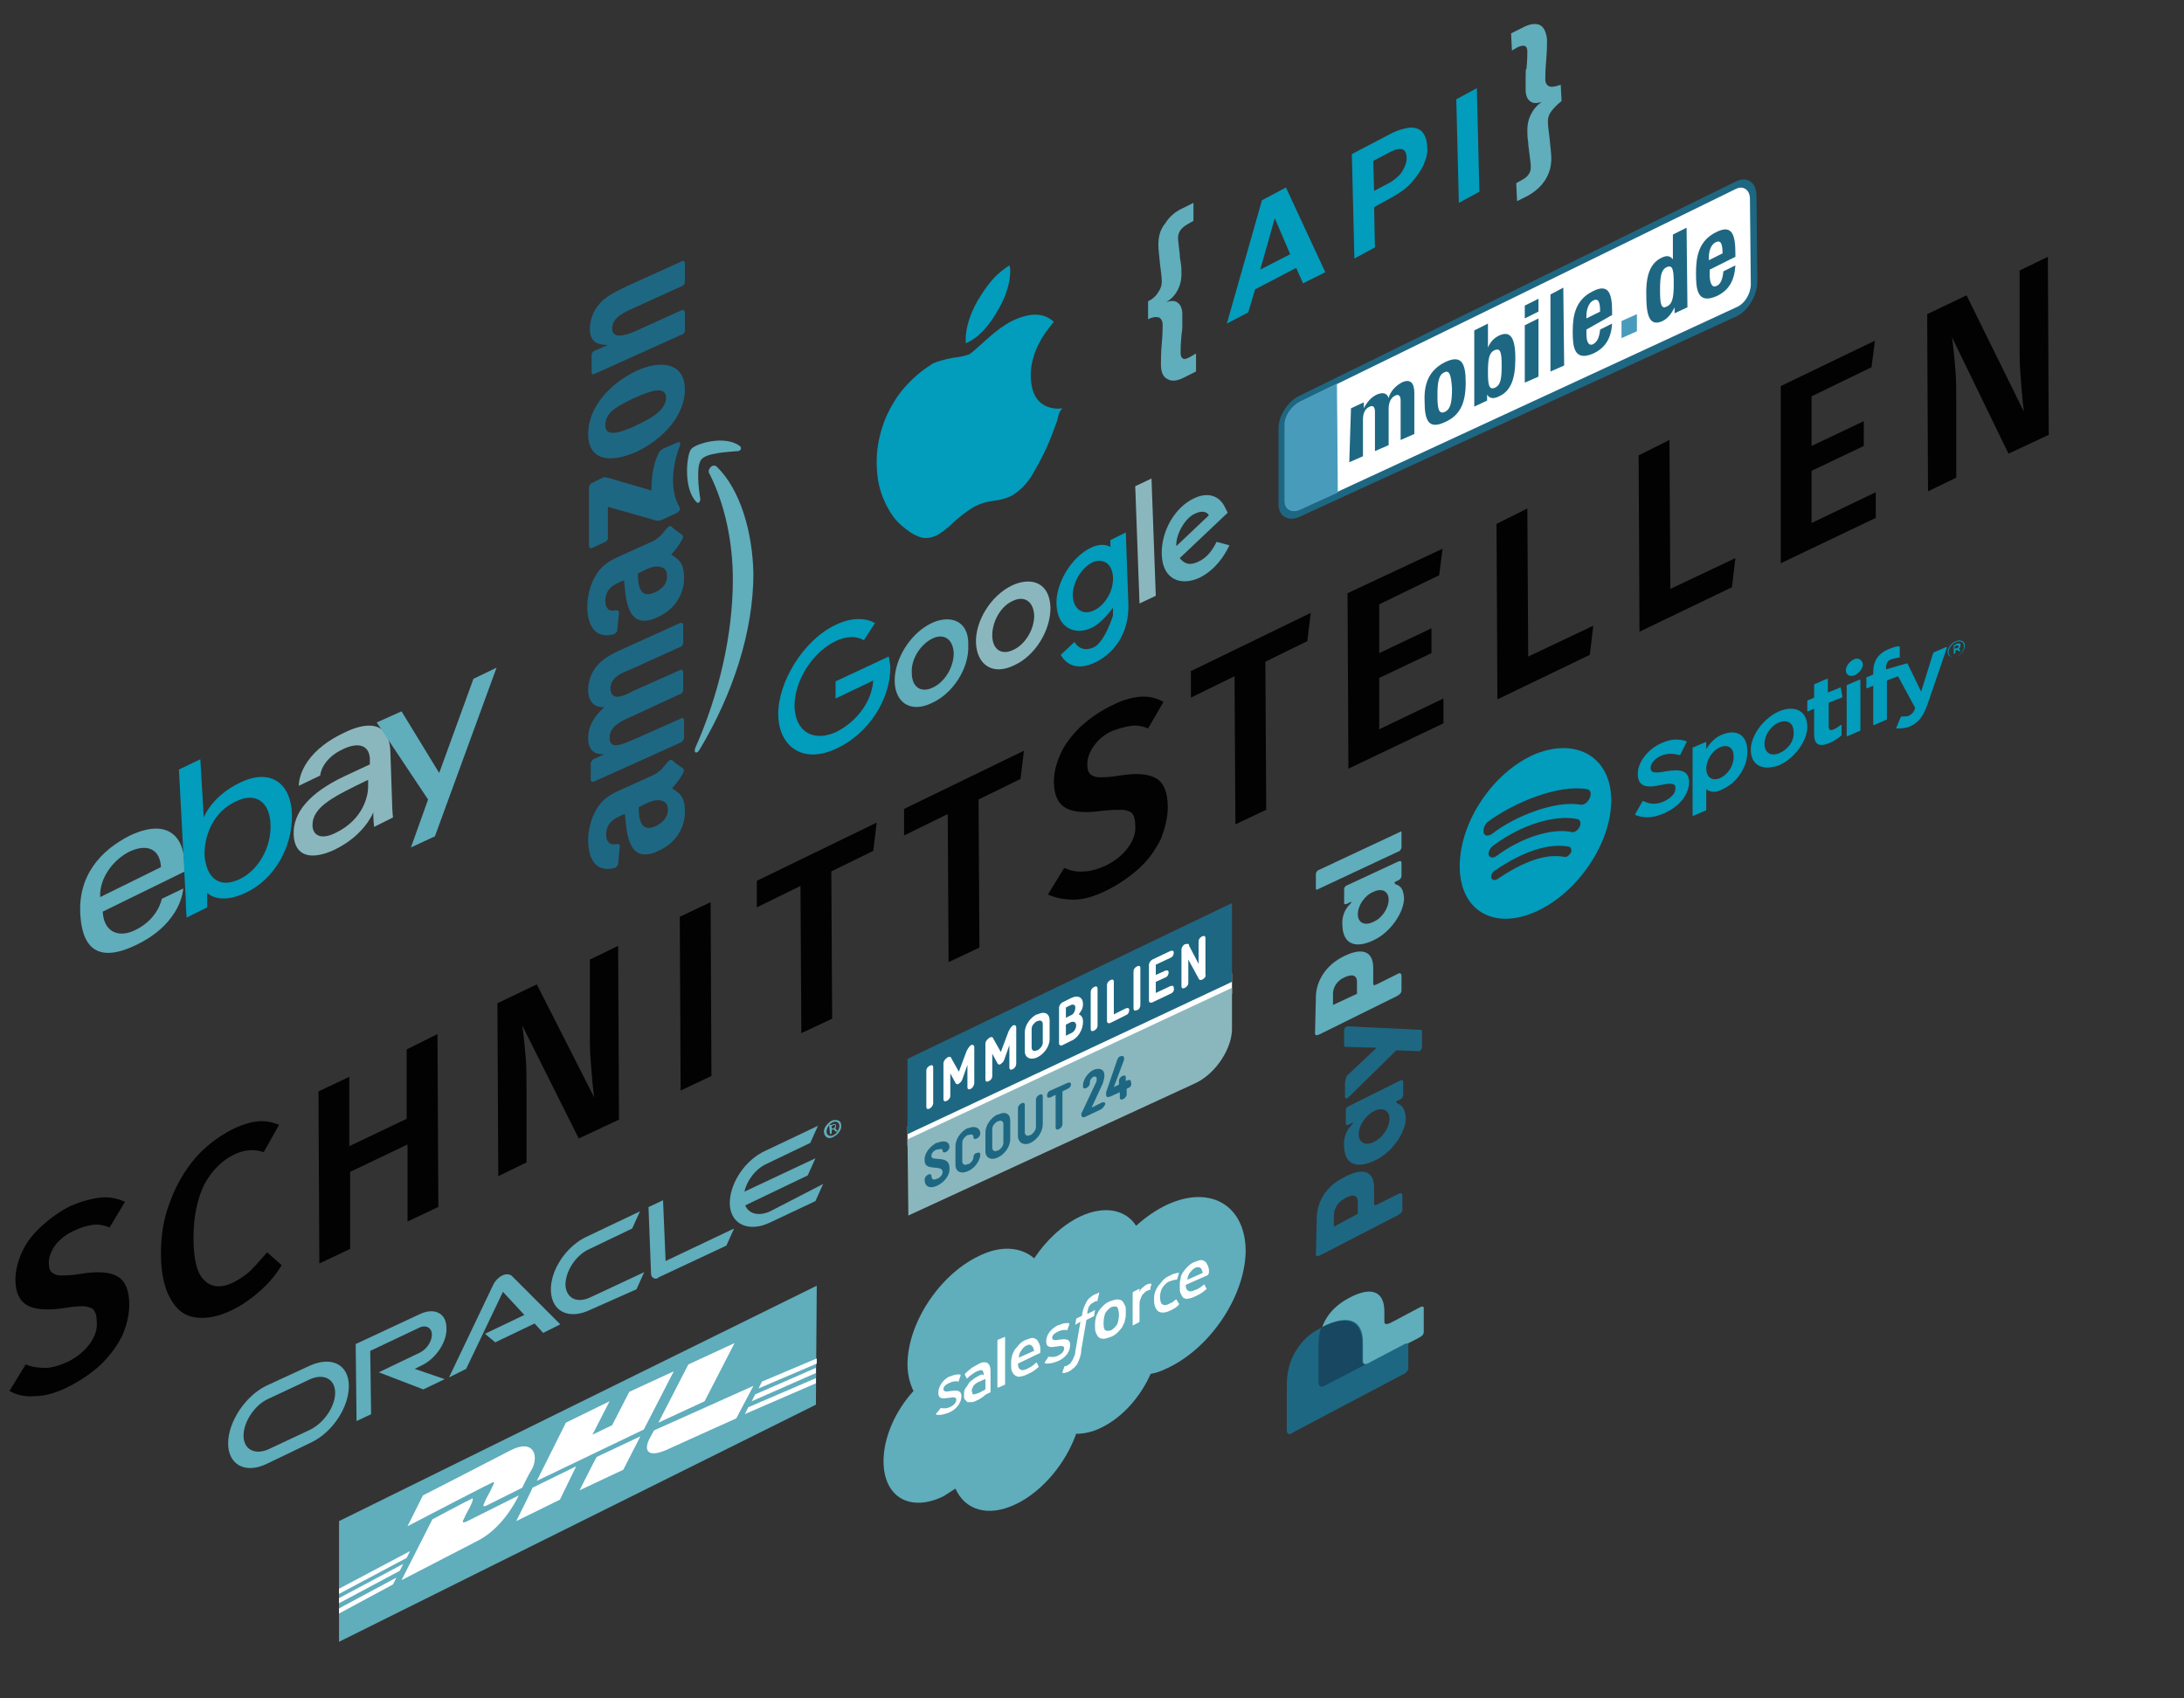 <?xml version="1.0" encoding="utf-8"?>
<!-- Generator: Adobe Illustrator 26.2.1, SVG Export Plug-In . SVG Version: 6.00 Build 0)  -->
<svg version="1.1" id="Ebene_1" xmlns="http://www.w3.org/2000/svg" xmlns:xlink="http://www.w3.org/1999/xlink" x="0px" y="0px"
	 viewBox="0 0 255.1 198.4" style="enable-background:new 0 0 255.1 198.4;" xml:space="preserve">
<rect x="0" y="0" width="255.1" height="198.4" fill="#333333" stroke="none"/>
<style type="text/css">
	.st0{fill:#60ADBC;}
	.st1{fill:#029CBC;}
	.st2{fill:#8AB7BD;}
	.st3{fill:#FFFFFF;}
	.st4{fill-rule:evenodd;clip-rule:evenodd;fill:#FFFFFF;}
	.st5{fill:#1E6783;}
	.st6{clip-path:url(#SVGID_00000004512599455305353470000000585535684864076684_);fill:#FFFFFF;}
	.st7{clip-path:url(#SVGID_00000137820770303390549580000012420698451648304536_);fill:#499BBC;}
	
		.st8{clip-path:url(#SVGID_00000032650824098226376460000004072840224354721467_);fill:none;stroke:#499BBC;stroke-width:0.126;stroke-miterlimit:3.864;}
	.st9{clip-path:url(#SVGID_00000121242426609058844110000003410608347245837479_);fill:#499BBC;}
	.st10{clip-path:url(#SVGID_00000096049595406030843320000013440170730989419679_);fill:#1E6783;}
	.st11{clip-path:url(#SVGID_00000021798724297998409780000009614622276184037038_);fill:#1E6783;}
	.st12{clip-path:url(#SVGID_00000022560171719672157080000004762187503143296172_);fill:#1E6783;}
	.st13{clip-path:url(#SVGID_00000021095478664148354640000013951847496984651393_);fill:#1E6783;}
	.st14{clip-path:url(#SVGID_00000142151681982281559110000015263938480288207275_);fill:#1E6783;}
	.st15{clip-path:url(#SVGID_00000010279061710010075840000015375100309350564530_);fill:#1E6783;}
	.st16{clip-path:url(#SVGID_00000028325916167372302240000003124161895538935177_);fill:#1E6783;}
	.st17{clip-path:url(#SVGID_00000175293091740867550370000017745641209281372336_);fill:#1E6783;}
	.st18{fill:none;stroke:#1E6783;stroke-width:0.126;stroke-miterlimit:3.864;}
	.st19{fill-rule:evenodd;clip-rule:evenodd;fill:#60ADBC;}
	.st20{fill-rule:evenodd;clip-rule:evenodd;fill:#1E6783;}
	.st21{fill-rule:evenodd;clip-rule:evenodd;fill:#184861;}
	.st22{fill:#020203;}
</style>
<g>
	<g>
		<path class="st0" d="M15.2,97.6c-3.4,1.7-6.2,4.7-5.8,9.5c0.3,3.9,2.3,5.4,6.7,3.2c5.2-2.6,5.3-6.5,5.3-6.5l-2.5,1.2
			c0,0-0.4,2.3-3,3.6c-2.1,1.1-3.8,0.2-3.9-2.1l9.6-4.7l-0.1-1.4C21.4,98.2,19.9,95.4,15.2,97.6L15.2,97.6z M15.1,99.5
			c2.1-1,3.6-0.3,3.7,1.8l-7.1,3.5C11.6,102.5,13.3,100.4,15.1,99.5L15.1,99.5z"/>
		<path class="st1" d="M20.9,89.9l0.8,15.2c0,0.9,0.1,2.1,0.1,2.1l2.4-1.2c0,0,0-0.9,0-1.7c0,0,1.3,1.5,4.5,0
			c3.4-1.6,5.5-5.4,5.4-9.2c-0.1-3.5-2.4-5.4-6-3.7c-3.4,1.6-4.3,4.1-4.3,4.1l-0.4-6.8L20.9,89.9z M27.6,93.6c2.3-1.1,3.9,0.1,4,2.7
			c0.1,2.8-1.5,5.4-3.6,6.4c-2.5,1.2-3.9-0.3-4.1-2.7C23.8,97.7,24.9,94.8,27.6,93.6L27.6,93.6z"/>
		<path class="st2" d="M40.2,85.6c-5.1,2.4-5.3,5.7-5.3,6.2l2.5-1.2c0,0,0.1-1.9,2.7-3.1c1.7-0.8,3-0.5,3.1,1.1l0,0.7l-3,1.4
			c-4,1.9-6,4.2-5.9,6.8c0.1,2.6,2.1,3,4.7,1.8c3.6-1.7,4.6-4.4,4.6-4.4c0,0.9,0.1,1.7,0.1,1.7l2.2-1.1c0,0-0.1-1-0.1-1.7l-0.2-5.9
			C45.5,84,42.6,84.4,40.2,85.6L40.2,85.6z M43,91.1l0,0.8c0,1-0.5,3.8-3.8,5.4c-1.8,0.9-2.7,0.2-2.7-0.9C36.5,94.2,39.1,93,43,91.1
			L43,91.1z"/>
		<path class="st0" d="M44,84.4l2.9-1.3l4.4,7.2l4-11L58,78l-7.2,19.7L48,99l2-5.6L44,84.4z"/>
	</g>
</g>
<g>
	<g>
		<path class="st1" d="M103.8,76.7l-6.2,2.9l0,2l4.4-2.1c-0.2,2.8-2.3,5-4.3,6c-2.6,1.2-4.8,0.1-4.9-3c0-3,2.1-6.3,4.8-7.6
			c2.1-1,3.3-0.1,3.3-0.1l1.3-2c0,0-1.7-1.2-4.6,0.2c-3.8,1.8-6.7,6.7-6.7,10.4c0,3.7,2.8,6,6.9,4c3.6-1.7,6.2-5.6,6.2-9.5
			C103.9,77.1,103.8,76.6,103.8,76.7L103.8,76.7z"/>
		<path class="st0" d="M108.8,72.8c-2.5,1.2-4.3,4.2-4.3,6.7c0,2.5,1.8,3.9,4.4,2.6c2.4-1.1,4.3-4,4.2-6.7
			C113.2,72.4,110.9,71.8,108.8,72.8L108.8,72.8z M108.9,74.6c1.2-0.6,2.4-0.1,2.5,1.7c0,1.7-1.1,3.4-2.4,4c-1.4,0.7-2.5,0-2.5-1.7
			C106.4,77,107.5,75.3,108.9,74.6L108.9,74.6z"/>
		<path class="st2" d="M118.2,68.4c-2.5,1.2-4.3,4.2-4.2,6.7c0.1,2.5,1.9,3.9,4.5,2.6c2.4-1.1,4.2-4,4.2-6.7
			C122.6,67.9,120.3,67.4,118.2,68.4L118.2,68.4z M118.3,70.2c1.2-0.6,2.4-0.1,2.5,1.7c0,1.7-1.1,3.4-2.4,4c-1.4,0.7-2.5,0-2.5-1.7
			C115.9,72.6,116.9,70.8,118.3,70.2L118.3,70.2z"/>
		<path class="st1" d="M127.4,64c-2.3,1.1-4.1,4.2-4,6.6c0.1,2.8,2.2,3.7,4.2,2.7c1.2-0.6,2.4-2.3,2.4-2.3l0,0.9c0,0-0.9,3-2.2,3.7
			c-1.3,0.6-2-0.1-2.3-0.6l-1.6,1.5c0.6,1.1,1.9,1.9,4,0.9c2.3-1.1,4-3.5,3.9-6.8l-0.3-8.4l-1.8,0.9l0,0.8
			C129.2,63.6,128.4,63.5,127.4,64L127.4,64z M127.6,65.7c1.1-0.5,2.3,0,2.4,1.7c0.1,1.8-1.1,3.4-2.2,3.9c-1.2,0.6-2.4,0-2.5-1.7
			C125.3,67.9,126.4,66.3,127.6,65.7L127.6,65.7z"/>
		<path class="st0" d="M139.5,58.2c-2.2,1-3.9,3.8-3.8,6.6c0.1,2.9,2.2,3.7,4.4,2.7c1.8-0.9,2.9-2.5,3.5-3.8l-1.5-0.4
			c-0.4,0.8-1,1.8-2.1,2.3c-1.2,0.6-1.8,0.1-2.2-0.4l5.6-5.3l-0.3-0.6C142.5,58,141.2,57.4,139.5,58.2L139.5,58.2z M139.6,60
			c0.8-0.4,1.4-0.2,1.6,0.2l-3.8,3.6C137.3,62.5,138.4,60.5,139.6,60L139.6,60z"/>
		<path class="st2" d="M133.1,70.5l1.9-0.9l-0.5-13.7l-1.9,0.9L133.1,70.5z"/>
	</g>
</g>
<g>
	<path class="st1" d="M179.3,88.1c-4.9,2.1-8.8,7.9-8.8,13.1c0,5.2,4,7.5,8.9,5.3c4.9-2.2,8.8-8,8.8-13
		C188.2,88.5,184.2,86.1,179.3,88.1L179.3,88.1z M183.5,99.6c-0.2,0.3-0.5,0.6-0.8,0.5c-2.1-0.4-4.7,0.5-7.8,2.6
		c-0.3,0.2-0.6,0.1-0.7-0.1c-0.1-0.3,0.1-0.7,0.4-0.9c3.4-2.3,6.3-3.2,8.6-2.8C183.5,98.9,183.6,99.3,183.5,99.6z M184.5,96.6
		c-0.2,0.4-0.6,0.7-0.9,0.6c-2.4-0.5-6,0.7-8.8,2.8c-0.4,0.3-0.8,0.2-0.9-0.1c-0.1-0.3,0.1-0.8,0.5-1.1c3.2-2.4,7.2-3.7,9.9-3.1
		C184.6,95.8,184.7,96.2,184.5,96.6L184.5,96.6z M184.6,94c-2.9-0.5-7.6,1.3-10.3,3.4c-0.4,0.3-0.9,0.3-1-0.1
		c-0.1-0.4,0.1-1,0.5-1.3c3.1-2.3,8.3-4.4,11.6-3.8c0.4,0.1,0.5,0.5,0.3,1C185.5,93.7,185,94.1,184.6,94L184.6,94z M194.6,90.1
		c-1.5,0.3-1.8,0.1-1.8-0.4c0-0.5,0.5-1.1,1.2-1.4c0.7-0.3,1.4-0.3,2.1-0.1c0,0,0,0,0.1,0c0,0,0.1,0,0.1-0.1l0.7-1.4
		c0-0.1,0-0.1,0-0.1c-0.9-0.3-1.8-0.3-2.9,0.2c-1.6,0.7-2.8,2.2-2.8,3.6c0,1.5,1,1.7,2.7,1.3c1.5-0.3,1.7-0.1,1.7,0.4
		c0,0.6-0.5,1.1-1.3,1.5c-0.9,0.4-1.6,0.4-2.4,0c0,0,0,0-0.1,0c0,0-0.1,0-0.1,0.1l-0.8,1.4c0,0.1,0,0.1,0,0.1
		c0.9,0.4,2.1,0.4,3.4-0.2c1.8-0.8,2.9-2.2,2.9-3.7C197.2,90.1,196.5,89.8,194.6,90.1L194.6,90.1z M201.2,85.8
		c-0.8,0.3-1.4,0.9-1.9,1.7l0-0.7c0-0.1,0-0.1-0.1-0.1l-1.4,0.6c-0.1,0-0.1,0.1-0.1,0.1l0,7.8c0,0.1,0,0.1,0.1,0.1l1.4-0.6
		c0.1,0,0.1-0.1,0.1-0.1l0-2.4c0.5,0.4,1.2,0.4,1.9,0c1.4-0.6,2.9-2.3,2.9-4.4C204.1,85.7,202.7,85.2,201.2,85.8L201.2,85.8
		L201.2,85.8z M202.5,88.4c0,1.1-0.7,2.1-1.6,2.5c-0.9,0.4-1.6-0.1-1.6-1.1c0-1,0.7-2.1,1.6-2.5C201.9,86.9,202.5,87.4,202.5,88.4
		L202.5,88.4z M207.8,83.1c-1.8,0.8-3.3,2.8-3.3,4.5c0,1.8,1.4,2.5,3.3,1.8c1.8-0.8,3.3-2.8,3.3-4.5
		C211.1,83.1,209.7,82.3,207.8,83.1L207.8,83.1z M207.8,88c-1,0.4-1.7-0.1-1.7-1.1c0-1,0.7-2.1,1.7-2.5c1-0.4,1.7,0.1,1.7,1.1
		C209.6,86.6,208.8,87.6,207.8,88z M215,80.3l-1.5,0.6l0-1.5c0-0.1,0-0.1-0.1-0.1l-1.4,0.6c-0.1,0-0.1,0.1-0.1,0.1l0,1.5l-0.7,0.3
		c-0.1,0-0.1,0.1-0.1,0.1l0,1.1c0,0.1,0,0.1,0.1,0.1l0.7-0.3l0,3c0,1.2,0.6,1.5,1.8,1c0.5-0.2,0.9-0.5,1.3-0.8c0,0,0.1-0.1,0.1-0.1
		l0-1.1c0,0,0-0.1,0-0.1c0,0-0.1,0-0.1,0c-0.3,0.2-0.5,0.4-0.8,0.5c-0.4,0.2-0.6,0.1-0.6-0.4l0-2.7l1.5-0.6c0.1,0,0.1-0.1,0.1-0.1
		L215,80.3C215.1,80.3,215.1,80.3,215,80.3L215,80.3L215,80.3z M220.3,78.2l0-0.2c0-0.5,0.2-0.9,0.7-1c0.3-0.1,0.5-0.1,0.8-0.2
		c0,0,0.1,0,0.1,0c0,0,0-0.1,0-0.1l0-1.1c0,0,0-0.1-0.1-0.1c-0.3,0-0.6,0.1-1.1,0.3c-1.3,0.5-1.9,1.4-1.9,2.7l0,0.3l-0.7,0.3
		c-0.1,0-0.1,0.1-0.1,0.1l0,1.1c0,0.1,0,0.1,0.1,0.1l0.7-0.3l0,4.5c0,0.1,0,0.1,0.1,0.1l1.4-0.6c0.1,0,0.1-0.1,0.1-0.1l0-4.5
		l1.3-0.5l2,3.7c-0.2,0.6-0.4,0.7-0.7,0.9c-0.2,0.1-0.5,0.1-0.8,0.1c0,0-0.1,0-0.1,0c0,0,0,0-0.1,0.1l-0.5,1.2c0,0.1,0,0.1,0,0.1
		c0.5,0,0.9,0,1.5-0.2c1-0.4,1.6-1.1,2.1-2.5l2.3-6.7c0,0,0-0.1,0-0.1c0,0,0,0-0.1,0l-1.4,0.6c0,0-0.1,0.1-0.1,0.1l-1.4,4.5
		l-1.6-3.3c0,0-0.1,0-0.1,0L220.3,78.2L220.3,78.2L220.3,78.2z M217.2,79.4l-1.4,0.6c-0.1,0-0.1,0.1-0.1,0.1l0,5.8
		c0,0.1,0,0.1,0.1,0.1l1.4-0.6c0.1,0,0.1-0.1,0.1-0.1l0-5.7C217.3,79.4,217.3,79.4,217.2,79.4L217.2,79.4z M216.6,77
		c-0.5,0.2-1,0.8-1,1.3c0,0.5,0.4,0.8,1,0.6c0.5-0.2,1-0.8,1-1.3C217.5,77.1,217.1,76.8,216.6,77z M228.5,76.7c-0.5,0.2-1,0-1-0.5
		c0-0.5,0.4-1.1,1-1.3c0.5-0.2,1,0,1,0.5C229.5,75.9,229.1,76.5,228.5,76.7z M228.5,75c-0.5,0.2-0.9,0.7-0.9,1.2
		c0,0.5,0.4,0.7,0.9,0.5c0.5-0.2,0.9-0.7,0.9-1.2C229.4,75,229,74.8,228.5,75z M228.8,75.8L229,76l-0.2,0.1l-0.2-0.2l-0.2,0.1l0,0.3
		l-0.2,0.1l0-1l0.4-0.2c0.2-0.1,0.4,0,0.4,0.1C229,75.6,228.9,75.7,228.8,75.8L228.8,75.8z M228.6,75.4l-0.3,0.1l0,0.3l0.3-0.1
		c0.1,0,0.2-0.1,0.2-0.2C228.8,75.4,228.7,75.4,228.6,75.4z"/>
</g>
<g>
	<g>
		<path class="st0" d="M120.8,147c1.4-2.1,3.3-3.9,5.4-4.9c2.8-1.3,5.3-0.8,6.5,1.1c1.1-1,2.4-1.9,3.7-2.5c5.1-2.3,9.1,0.2,9.1,5.5
			c-0.1,5.3-4.2,11.4-9.3,13.7c-0.6,0.3-1.2,0.5-1.8,0.6c-1.2,2.7-3.3,5.1-5.8,6.3c-1,0.5-2,0.7-2.9,0.7c-1.2,3.4-3.9,6.7-7,8.2
			c-3.3,1.6-6,0.7-7.1-1.8c-0.5,0.3-0.9,0.6-1.4,0.9c-3.9,1.9-7,0.1-7-4.1c0-2.8,1.4-5.9,3.5-8.2c-0.4-0.8-0.7-1.9-0.7-3.1
			c0-4.8,3.7-10.4,8.2-12.6C116.9,145.4,119.3,145.7,120.8,147"/>
		<path class="st3" d="M109.3,165.2C109.3,165.3,109.3,165.3,109.3,165.2c0.1,0.1,0.2,0.1,0.3,0.1c0.4,0,0.8-0.1,1.3-0.3
			c0.9-0.4,1.4-1.2,1.4-1.9v0c0-0.7-0.6-0.7-1.2-0.6l-0.1,0c-0.4,0.1-0.8,0.1-0.8-0.2l0,0c0-0.3,0.2-0.5,0.6-0.7
			c0.4-0.2,0.8-0.3,1.1-0.2c0,0,0.1,0,0.1-0.1c0-0.1,0.2-0.5,0.2-0.6c0-0.1,0-0.1,0-0.1c-0.3-0.1-0.8,0-1.2,0.2l-0.1,0
			c-0.8,0.4-1.3,1.2-1.3,1.9l0,0c0,0.8,0.6,0.7,1.2,0.6l0.1,0c0.4-0.1,0.8-0.1,0.8,0.2l0,0c0,0.3-0.2,0.6-0.6,0.8
			c-0.1,0.1-0.6,0.3-1.1,0.2c-0.1,0-0.1,0-0.1,0c0,0-0.1,0-0.1,0.1L109.3,165.2z"/>
		<path class="st3" d="M122,159.2C122,159.3,122,159.3,122,159.2c0.1,0.1,0.2,0.1,0.3,0.1c0.4,0,0.8-0.1,1.3-0.3
			c0.9-0.4,1.4-1.1,1.4-1.9l0,0c0-0.7-0.6-0.7-1.2-0.6l-0.1,0c-0.4,0.1-0.8,0.1-0.8-0.2l0,0c0-0.3,0.2-0.5,0.6-0.7
			c0.4-0.2,0.8-0.3,1.1-0.2c0,0,0.1,0,0.1-0.1c0-0.1,0.2-0.5,0.2-0.6c0-0.1,0-0.1,0-0.1c-0.3-0.1-0.8,0-1.2,0.2l-0.1,0
			c-0.8,0.4-1.4,1.1-1.4,1.9l0,0c0,0.8,0.6,0.7,1.2,0.6l0.1,0c0.4-0.1,0.8-0.1,0.8,0.2l0,0c0,0.3-0.2,0.6-0.6,0.8
			c-0.1,0.1-0.6,0.3-1.1,0.2c-0.1,0-0.1,0-0.1,0c0,0-0.1,0-0.1,0.1L122,159.2z"/>
		<path class="st3" d="M131.4,152.5c-0.1-0.2-0.2-0.4-0.3-0.5c-0.1-0.1-0.3-0.2-0.6-0.2c-0.2,0-0.5,0.1-0.8,0.2
			c-0.3,0.1-0.6,0.3-0.8,0.5c-0.2,0.2-0.4,0.4-0.6,0.7c-0.1,0.3-0.3,0.5-0.3,0.8c-0.1,0.3-0.1,0.6-0.1,0.9c0,0.3,0,0.5,0.1,0.8
			c0.1,0.2,0.2,0.4,0.3,0.5c0.1,0.1,0.3,0.2,0.6,0.2c0.2,0,0.5-0.1,0.8-0.2c0.3-0.1,0.6-0.3,0.8-0.5c0.2-0.2,0.4-0.4,0.6-0.7
			c0.1-0.3,0.3-0.5,0.3-0.8c0.1-0.3,0.1-0.6,0.1-0.9C131.5,152.9,131.5,152.7,131.4,152.5 M130.7,153.6c0,0.4-0.1,0.8-0.2,1.1
			c-0.2,0.3-0.4,0.5-0.7,0.7c-0.3,0.1-0.6,0.1-0.7,0c-0.2-0.2-0.2-0.5-0.2-0.9c0-0.4,0.1-0.8,0.2-1.1c0.2-0.3,0.4-0.5,0.7-0.7
			c0.3-0.1,0.6-0.1,0.7,0C130.6,152.9,130.7,153.2,130.7,153.6"/>
		<path class="st4" d="M137.4,151.8C137.3,151.7,137.3,151.8,137.4,151.8c-0.2,0.1-0.3,0.2-0.4,0.3c-0.1,0.1-0.3,0.1-0.4,0.2
			c-0.4,0.2-0.6,0.2-0.8,0.1c-0.2-0.1-0.3-0.4-0.3-0.9c0-0.4,0.1-0.8,0.3-1.1c0.2-0.3,0.5-0.6,0.8-0.7c0.3-0.1,0.5-0.2,0.8-0.2
			c0,0,0.1,0,0.1-0.1c0.1-0.2,0.1-0.4,0.2-0.6c0-0.1,0-0.1,0-0.1c-0.1,0-0.3,0-0.5,0.1c-0.2,0-0.3,0.1-0.5,0.2
			c-0.3,0.1-0.6,0.3-0.8,0.5c-0.2,0.2-0.4,0.5-0.6,0.7c-0.2,0.3-0.3,0.5-0.4,0.8c-0.1,0.3-0.1,0.6-0.1,0.9c0,0.6,0.2,1.1,0.5,1.3
			c0.3,0.2,0.8,0.2,1.4-0.1c0.4-0.2,0.8-0.4,1-0.7c0,0,0.1-0.1,0-0.1L137.4,151.8z"/>
		<path class="st4" d="M141.1,147.9c-0.1-0.2-0.2-0.4-0.3-0.5c-0.2-0.1-0.3-0.2-0.5-0.2c-0.2,0-0.4,0.1-0.7,0.2
			c-0.3,0.1-0.6,0.3-0.8,0.5c-0.2,0.2-0.4,0.4-0.6,0.7c-0.2,0.3-0.3,0.5-0.3,0.8c-0.1,0.3-0.1,0.6-0.1,0.9c0,0.3,0,0.6,0.1,0.8
			c0.1,0.2,0.2,0.4,0.3,0.5c0.2,0.1,0.4,0.2,0.6,0.1c0.2,0,0.5-0.1,0.9-0.3c0.7-0.3,1.1-0.7,1.2-0.8c0,0,0.1-0.1,0-0.1l-0.2-0.4
			c0-0.1-0.1,0-0.1,0c-0.2,0.1-0.4,0.4-1,0.6c-0.4,0.2-0.7,0.2-0.8,0.1c-0.2-0.1-0.3-0.3-0.3-0.7l2.5-1.1c0,0,0.1,0,0.1-0.1
			C141.2,148.9,141.3,148.4,141.1,147.9 M138.7,149.5c0-0.3,0.1-0.5,0.2-0.7c0.2-0.3,0.4-0.5,0.7-0.7c0.3-0.1,0.5-0.1,0.7,0.1
			c0.1,0.1,0.1,0.3,0.2,0.5L138.7,149.5z"/>
		<path class="st4" d="M121.4,157c-0.1-0.2-0.2-0.4-0.3-0.5c-0.2-0.1-0.3-0.2-0.5-0.2c-0.2,0-0.4,0.1-0.7,0.2
			c-0.3,0.1-0.6,0.3-0.8,0.5c-0.2,0.2-0.4,0.5-0.6,0.7c-0.1,0.3-0.3,0.5-0.3,0.8c-0.1,0.3-0.1,0.6-0.1,0.9c0,0.3,0,0.6,0.1,0.8
			c0.1,0.2,0.2,0.4,0.4,0.5c0.2,0.1,0.4,0.2,0.6,0.1c0.2,0,0.5-0.1,0.9-0.3c0.7-0.3,1.1-0.7,1.2-0.8c0,0,0.1-0.1,0-0.1l-0.2-0.4
			c0-0.1-0.1,0-0.1,0c-0.2,0.2-0.4,0.4-1,0.7c-0.4,0.2-0.7,0.2-0.8,0.1c-0.2-0.1-0.3-0.3-0.3-0.7l2.5-1.2c0,0,0.1,0,0.1-0.1
			C121.5,158,121.6,157.5,121.4,157 M119,158.6c0-0.3,0.1-0.5,0.2-0.7c0.2-0.3,0.4-0.6,0.7-0.7c0.3-0.2,0.5-0.1,0.7,0.1
			c0.1,0.1,0.1,0.3,0.2,0.5L119,158.6z"/>
		<path class="st3" d="M114.6,160.6c-0.1,0-0.2,0.1-0.4,0.2c-0.2,0.1-0.4,0.2-0.6,0.4c-0.2,0.1-0.4,0.3-0.5,0.5
			c-0.1,0.2-0.3,0.4-0.4,0.6c-0.1,0.2-0.1,0.4-0.1,0.7c0,0.2,0,0.4,0.1,0.5c0.1,0.1,0.2,0.2,0.3,0.3c0.1,0,0.3,0,0.5,0
			c0.2,0,0.4-0.1,0.6-0.2c0.3-0.1,0.5-0.3,0.7-0.4c0.2-0.2,0.5-0.4,0.6-0.4c0.1-0.1,0.2-0.1,0.2-0.1c0.1,0,0.1-0.1,0.1-0.1l0-2.4
			c0-0.5-0.1-0.8-0.4-1c-0.3-0.1-0.6-0.1-1.1,0.2c-0.2,0.1-0.5,0.3-0.7,0.4c0,0-0.5,0.4-0.8,0.7c0,0,0,0.1,0,0.1l0.2,0.4
			c0,0.1,0.1,0,0.1,0s0,0,0,0c0.5-0.5,1.1-0.8,1.1-0.8c0.3-0.1,0.5-0.2,0.6-0.1c0.1,0,0.2,0.2,0.2,0.5l0,0.1
			C114.8,160.5,114.6,160.6,114.6,160.6 M113.7,162.9c-0.1,0-0.1,0-0.1-0.1c0-0.1-0.1-0.2-0.1-0.3c0-0.2,0.1-0.4,0.2-0.6
			c0,0,0.2-0.3,0.7-0.5c0.4-0.2,0.7-0.3,0.7-0.3l0,1.2c0,0-0.3,0.2-0.7,0.4C113.9,162.9,113.7,162.9,113.7,162.9"/>
		<path class="st4" d="M134.5,150C134.5,149.9,134.5,149.9,134.5,150c-0.1-0.1-0.3,0-0.4,0c-0.3,0.1-0.5,0.3-0.6,0.4
			c-0.2,0.1-0.3,0.3-0.4,0.5l0-0.3c0,0,0-0.1-0.1,0l-0.6,0.3c0,0-0.1,0.1-0.1,0.1l0,3.8c0,0,0,0.1,0.1,0l0.6-0.3
			c0,0,0.1-0.1,0.1-0.1l0-1.9c0-0.3,0-0.5,0.1-0.7c0.1-0.2,0.1-0.3,0.2-0.5c0.1-0.1,0.2-0.2,0.3-0.3c0.1-0.1,0.2-0.2,0.3-0.2
			c0.1-0.1,0.3-0.1,0.3-0.1c0,0,0.1-0.1,0.1-0.1C134.3,150.5,134.5,150.1,134.5,150"/>
		<path class="st4" d="M128.4,151c-0.1,0-0.1,0-0.2,0.1c-0.1,0-0.2,0.1-0.3,0.1c-0.4,0.2-0.8,0.5-1,0.9c-0.2,0.4-0.4,0.8-0.5,1.4
			l0,0.2l-0.6,0.3c0,0-0.1,0-0.1,0.1l-0.1,0.6c0,0.1,0,0.1,0.1,0l0.5-0.3l-0.6,3.5c0,0.3-0.1,0.5-0.2,0.7c-0.1,0.2-0.1,0.3-0.2,0.4
			c-0.1,0.1-0.1,0.2-0.2,0.3c-0.1,0.1-0.2,0.1-0.3,0.2c-0.1,0-0.1,0.1-0.2,0.1c-0.1,0-0.1,0-0.1,0c0,0-0.1,0-0.1,0.1
			c0,0.1-0.2,0.5-0.2,0.6c0,0.1,0,0.1,0,0.1c0.1,0,0.1,0,0.2,0c0.1,0,0.3-0.1,0.4-0.1c0.2-0.1,0.4-0.2,0.6-0.4
			c0.2-0.1,0.3-0.3,0.5-0.5c0.1-0.2,0.2-0.4,0.3-0.7c0.1-0.3,0.2-0.6,0.2-1l0.6-3.5l0.8-0.4c0,0,0.1,0,0.1-0.1l0.1-0.6
			c0-0.1,0-0.1-0.1,0l-0.8,0.4c0,0,0-0.3,0.1-0.6c0-0.1,0.1-0.3,0.2-0.4c0.1-0.1,0.1-0.2,0.2-0.2c0.1-0.1,0.2-0.1,0.3-0.2
			c0.1,0,0.1-0.1,0.2-0.1c0.1,0,0.1,0,0.1,0c0.1,0,0.1,0,0.1-0.1L128.4,151C128.5,151,128.4,151,128.4,151"/>
		<path class="st4" d="M117.4,161.7c0,0,0,0.1-0.1,0.1l-0.7,0.3c0,0-0.1,0-0.1,0l0-5.5c0,0,0-0.1,0.1-0.1l0.7-0.3c0,0,0.1,0,0.1,0
			L117.4,161.7z"/>
	</g>
</g>
<g>
	<g>
		<g>
			<g>
				<defs>
					<path id="SVGID_1_" d="M202.8,36.9c1.3-0.6,2.4-2.4,2.4-4l-0.1-10c0-1.6-1.1-2.3-2.4-1.6l-50.9,25c-1.3,0.6-2.4,2.3-2.4,3.7
						l0,8.9c0,1.4,1.1,2,2.4,1.4L202.8,36.9L202.8,36.9z"/>
				</defs>
				<clipPath id="SVGID_00000142173298755239507380000001935965219387388851_">
					<use xlink:href="#SVGID_1_"  style="overflow:visible;"/>
				</clipPath>
			</g>
			<g>
				<defs>
					<path id="SVGID_00000031895249891065234620000008134589642071840949_" d="M202.8,36.9c1.3-0.6,2.4-2.4,2.4-4l-0.1-10
						c0-1.6-1.1-2.3-2.4-1.6l-50.9,25c-1.3,0.6-2.4,2.3-2.4,3.7l0,8.9c0,1.4,1.1,2,2.4,1.4L202.8,36.9L202.8,36.9z"/>
				</defs>
				<clipPath id="SVGID_00000084519813391085071520000010939741680087558067_">
					<use xlink:href="#SVGID_00000031895249891065234620000008134589642071840949_"  style="overflow:visible;"/>
				</clipPath>
			</g>
			<g>
				<defs>
					<path id="SVGID_00000091712501829688669530000005017960491255582378_" d="M202.8,36.9c1.3-0.6,2.4-2.4,2.4-4l-0.1-10
						c0-1.6-1.1-2.3-2.4-1.6l-50.9,25c-1.3,0.6-2.4,2.3-2.4,3.7l0,8.9c0,1.4,1.1,2,2.4,1.4L202.8,36.9L202.8,36.9z"/>
				</defs>
				<clipPath id="SVGID_00000019665574806522206580000001888208589619264951_">
					<use xlink:href="#SVGID_00000091712501829688669530000005017960491255582378_"  style="overflow:visible;"/>
				</clipPath>
			</g>
			<g>
				<defs>
					<path id="SVGID_00000122706888851417585550000002598768904796054716_" d="M202.8,36.9c1.3-0.6,2.4-2.4,2.4-4l-0.1-10
						c0-1.6-1.1-2.3-2.4-1.6l-50.9,25c-1.3,0.6-2.4,2.3-2.4,3.7l0,8.9c0,1.4,1.1,2,2.4,1.4L202.8,36.9L202.8,36.9z"/>
				</defs>
				<clipPath id="SVGID_00000061465279786423237260000007856679312770972056_">
					<use xlink:href="#SVGID_00000122706888851417585550000002598768904796054716_"  style="overflow:visible;"/>
				</clipPath>
			</g>
			<g>
				<defs>
					<path id="SVGID_00000036232475186255962760000015604276005675092632_" d="M202.8,36.9c1.3-0.6,2.4-2.4,2.4-4l-0.1-10
						c0-1.6-1.1-2.3-2.4-1.6l-50.9,25c-1.3,0.6-2.4,2.3-2.4,3.7l0,8.9c0,1.4,1.1,2,2.4,1.4L202.8,36.9L202.8,36.9z"/>
				</defs>
				<clipPath id="SVGID_00000147190687696237458200000008853479696989773230_">
					<use xlink:href="#SVGID_00000036232475186255962760000015604276005675092632_"  style="overflow:visible;"/>
				</clipPath>
			</g>
			<g>
				<defs>
					<path id="SVGID_00000174598734315179082020000002546021960309459898_" d="M202.8,36.9c1.3-0.6,2.4-2.4,2.4-4l-0.1-10
						c0-1.6-1.1-2.3-2.4-1.6l-50.9,25c-1.3,0.6-2.4,2.3-2.4,3.7l0,8.9c0,1.4,1.1,2,2.4,1.4L202.8,36.9L202.8,36.9z"/>
				</defs>
				<clipPath id="SVGID_00000085967972809243161700000016496186396394753667_">
					<use xlink:href="#SVGID_00000174598734315179082020000002546021960309459898_"  style="overflow:visible;"/>
				</clipPath>
			</g>
			<g>
				<defs>
					<path id="SVGID_00000140716441628717003510000014174197126636149181_" d="M202.8,36.9c1.3-0.6,2.4-2.4,2.4-4l-0.1-10
						c0-1.6-1.1-2.3-2.4-1.6l-50.9,25c-1.3,0.6-2.4,2.3-2.4,3.7l0,8.9c0,1.4,1.1,2,2.4,1.4L202.8,36.9L202.8,36.9z"/>
				</defs>
				<clipPath id="SVGID_00000054227016491543782860000014765105984795301036_">
					<use xlink:href="#SVGID_00000140716441628717003510000014174197126636149181_"  style="overflow:visible;"/>
				</clipPath>
			</g>
			<g>
				<defs>
					<path id="SVGID_00000076587905609456952260000011091351367351955643_" d="M202.8,36.9c1.3-0.6,2.4-2.4,2.4-4l-0.1-10
						c0-1.6-1.1-2.3-2.4-1.6l-50.9,25c-1.3,0.6-2.4,2.3-2.4,3.7l0,8.9c0,1.4,1.1,2,2.4,1.4L202.8,36.9L202.8,36.9z"/>
				</defs>
				<clipPath id="SVGID_00000155120476530917999810000012586555013804460966_">
					<use xlink:href="#SVGID_00000076587905609456952260000011091351367351955643_"  style="overflow:visible;"/>
				</clipPath>
			</g>
			<g>
				<defs>
					<path id="SVGID_00000112620104351398547060000005327032937218863547_" d="M202.8,36.9c1.3-0.6,2.4-2.4,2.4-4l-0.1-10
						c0-1.6-1.1-2.3-2.4-1.6l-50.9,25c-1.3,0.6-2.4,2.3-2.4,3.7l0,8.9c0,1.4,1.1,2,2.4,1.4L202.8,36.9L202.8,36.9z"/>
				</defs>
				<clipPath id="SVGID_00000029009131252122212660000017127428889802797732_">
					<use xlink:href="#SVGID_00000112620104351398547060000005327032937218863547_"  style="overflow:visible;"/>
				</clipPath>
			</g>
			<g>
				<defs>
					<path id="SVGID_00000028289893658326306970000011701986113985701009_" d="M202.8,36.9c1.3-0.6,2.4-2.4,2.4-4l-0.1-10
						c0-1.6-1.1-2.3-2.4-1.6l-50.9,25c-1.3,0.6-2.4,2.3-2.4,3.7l0,8.9c0,1.4,1.1,2,2.4,1.4L202.8,36.9L202.8,36.9z"/>
				</defs>
				<clipPath id="SVGID_00000125592579163866678560000006310115948485077950_">
					<use xlink:href="#SVGID_00000028289893658326306970000011701986113985701009_"  style="overflow:visible;"/>
				</clipPath>
			</g>
			<g>
				<defs>
					<path id="SVGID_00000145027125203888026640000006965142201622923150_" d="M202.8,36.9c1.3-0.6,2.4-2.4,2.4-4l-0.1-10
						c0-1.6-1.1-2.3-2.4-1.6l-50.9,25c-1.3,0.6-2.4,2.3-2.4,3.7l0,8.9c0,1.4,1.1,2,2.4,1.4L202.8,36.9L202.8,36.9z"/>
				</defs>
				<clipPath id="SVGID_00000023249443415394702770000011288835001053976248_">
					<use xlink:href="#SVGID_00000145027125203888026640000006965142201622923150_"  style="overflow:visible;"/>
				</clipPath>
			</g>
			<g>
				<defs>
					<path id="SVGID_00000089535382341669190700000008077880488708409251_" d="M202.8,36.9c1.3-0.6,2.4-2.4,2.4-4l-0.1-10
						c0-1.6-1.1-2.3-2.4-1.6l-50.9,25c-1.3,0.6-2.4,2.3-2.4,3.7l0,8.9c0,1.4,1.1,2,2.4,1.4L202.8,36.9L202.8,36.9z"/>
				</defs>
				<clipPath id="SVGID_00000031890423908182121190000009232232952277118356_">
					<use xlink:href="#SVGID_00000089535382341669190700000008077880488708409251_"  style="overflow:visible;"/>
				</clipPath>
			</g>
		</g>
	</g>
	<g>
		<path class="st5" d="M202.8,36.9c1.3-0.6,2.4-2.4,2.4-4l-0.1-10c0-1.6-1.1-2.3-2.4-1.6l-50.9,25c-1.3,0.6-2.4,2.3-2.4,3.7l0,8.9
			c0,1.4,1.1,2,2.4,1.4L202.8,36.9L202.8,36.9z"/>
		<g>
			<g>
				<defs>
					<path id="SVGID_00000134940765270484288980000008731899832916467621_" d="M202.8,36.9c1.3-0.6,2.4-2.4,2.4-4l-0.1-10
						c0-1.6-1.1-2.3-2.4-1.6l-50.9,25c-1.3,0.6-2.4,2.3-2.4,3.7l0,8.9c0,1.4,1.1,2,2.4,1.4L202.8,36.9L202.8,36.9z"/>
				</defs>
				<clipPath id="SVGID_00000029024389568424560940000000733528464947347876_">
					<use xlink:href="#SVGID_00000134940765270484288980000008731899832916467621_"  style="overflow:visible;"/>
				</clipPath>
				<path style="clip-path:url(#SVGID_00000029024389568424560940000000733528464947347876_);fill:#FFFFFF;" d="M151.8,59.5
					c-0.9,0.4-1.7,0-1.7-1l0-8.9c0-1,0.8-2.1,1.7-2.6l50.9-24.9c0.9-0.5,1.7,0.1,1.7,1.1l0.1,10c0,1.1-0.7,2.3-1.7,2.7L151.8,59.5
					L151.8,59.5z"/>
			</g>
			<g>
				<defs>
					<path id="SVGID_00000103947185408759723660000003696528921442951043_" d="M202.8,36.9c1.3-0.6,2.4-2.4,2.4-4l-0.1-10
						c0-1.6-1.1-2.3-2.4-1.6l-50.9,25c-1.3,0.6-2.4,2.3-2.4,3.7l0,8.9c0,1.4,1.1,2,2.4,1.4L202.8,36.9L202.8,36.9z"/>
				</defs>
				<clipPath id="SVGID_00000046315668469559244610000018370243405404445328_">
					<use xlink:href="#SVGID_00000103947185408759723660000003696528921442951043_"  style="overflow:visible;"/>
				</clipPath>
				<path style="clip-path:url(#SVGID_00000046315668469559244610000018370243405404445328_);fill:#499BBC;" d="M151.8,59.5
					c-0.9,0.4-1.7,0-1.7-1l0-8.9c0-1,0.8-2.1,1.7-2.6c0,0,4.3-2.1,4.3-2.1l0.1,12.6L151.8,59.5L151.8,59.5z"/>
			</g>
			<g>
				<defs>
					<path id="SVGID_00000113322197028840985370000014494961043676495031_" d="M202.8,36.9c1.3-0.6,2.4-2.4,2.4-4l-0.1-10
						c0-1.6-1.1-2.3-2.4-1.6l-50.9,25c-1.3,0.6-2.4,2.3-2.4,3.7l0,8.9c0,1.4,1.1,2,2.4,1.4L202.8,36.9L202.8,36.9z"/>
				</defs>
				<clipPath id="SVGID_00000160910147499032814650000003374528720783779505_">
					<use xlink:href="#SVGID_00000113322197028840985370000014494961043676495031_"  style="overflow:visible;"/>
				</clipPath>
				
					<path style="clip-path:url(#SVGID_00000160910147499032814650000003374528720783779505_);fill:none;stroke:#499BBC;stroke-width:0.126;stroke-miterlimit:3.864;" d="
					M151.8,59.5c-0.9,0.4-1.7,0-1.7-1l0-8.9c0-1,0.8-2.1,1.7-2.6c0,0,4.3-2.1,4.3-2.1l0.1,12.6L151.8,59.5L151.8,59.5z"/>
			</g>
			<g>
				<defs>
					<path id="SVGID_00000074431253165716619470000013064699480145231782_" d="M202.8,36.9c1.3-0.6,2.4-2.4,2.4-4l-0.1-10
						c0-1.6-1.1-2.3-2.4-1.6l-50.9,25c-1.3,0.6-2.4,2.3-2.4,3.7l0,8.9c0,1.4,1.1,2,2.4,1.4L202.8,36.9L202.8,36.9z"/>
				</defs>
				<clipPath id="SVGID_00000053518802522537721260000006982449207654017153_">
					<use xlink:href="#SVGID_00000074431253165716619470000013064699480145231782_"  style="overflow:visible;"/>
				</clipPath>
				<polygon style="clip-path:url(#SVGID_00000053518802522537721260000006982449207654017153_);fill:#499BBC;" points="189.4,37.5 
					191.2,36.7 191.2,38.7 189.4,39.5 				"/>
			</g>
			<g>
				<defs>
					<path id="SVGID_00000124845057498613390330000005688596469198280868_" d="M202.8,36.9c1.3-0.6,2.4-2.4,2.4-4l-0.1-10
						c0-1.6-1.1-2.3-2.4-1.6l-50.9,25c-1.3,0.6-2.4,2.3-2.4,3.7l0,8.9c0,1.4,1.1,2,2.4,1.4L202.8,36.9L202.8,36.9z"/>
				</defs>
				<clipPath id="SVGID_00000076578031498042273580000008919905819307235983_">
					<use xlink:href="#SVGID_00000124845057498613390330000005688596469198280868_"  style="overflow:visible;"/>
				</clipPath>
				<path style="clip-path:url(#SVGID_00000076578031498042273580000008919905819307235983_);fill:#1E6783;" d="M157.8,47.7l1.5-0.7
					l0,0.7l0,0c0.4-0.8,0.9-1.3,1.5-1.6c0.7-0.3,1.2-0.2,1.4,0.4l0,0c0.2-0.8,0.8-1.4,1.5-1.8c1-0.5,1.5,0,1.5,1.2l0,4.8l-1.6,0.7
					l0-4.6c0-0.5-0.2-0.8-0.6-0.6c-0.5,0.2-0.8,0.8-0.8,1.5l0,4.3l-1.6,0.7l0-4.6c0-0.5-0.2-0.8-0.6-0.6c-0.5,0.2-0.8,0.7-0.8,1.5
					l0,4.3l-1.6,0.7L157.8,47.7L157.8,47.7z"/>
			</g>
			<g>
				<defs>
					<path id="SVGID_00000108278248286297564590000007919763939471879571_" d="M202.8,36.9c1.3-0.6,2.4-2.4,2.4-4l-0.1-10
						c0-1.6-1.1-2.3-2.4-1.6l-50.9,25c-1.3,0.6-2.4,2.3-2.4,3.7l0,8.9c0,1.4,1.1,2,2.4,1.4L202.8,36.9L202.8,36.9z"/>
				</defs>
				<clipPath id="SVGID_00000171714500250867426560000000705686717957712818_">
					<use xlink:href="#SVGID_00000108278248286297564590000007919763939471879571_"  style="overflow:visible;"/>
				</clipPath>
				<path style="clip-path:url(#SVGID_00000171714500250867426560000000705686717957712818_);fill:#1E6783;" d="M167.9,46.2
					c0-1.4,0.1-2.4,0.8-2.7c0.6-0.3,0.8,0.3,0.9,1.9c0,1.7-0.2,2.4-0.8,2.7C168,48.5,167.9,47.6,167.9,46.2L167.9,46.2z M166.4,46.9
					c0,2.3,0.5,3.3,2.4,2.4c1.8-0.8,2.4-2.3,2.4-4.6c0-2.3-0.5-3.3-2.4-2.4C167,43.2,166.3,44.7,166.4,46.9L166.4,46.9z"/>
			</g>
			<g>
				<defs>
					<path id="SVGID_00000052098853260563540660000013823672213426094270_" d="M202.8,36.9c1.3-0.6,2.4-2.4,2.4-4l-0.1-10
						c0-1.6-1.1-2.3-2.4-1.6l-50.9,25c-1.3,0.6-2.4,2.3-2.4,3.7l0,8.9c0,1.4,1.1,2,2.4,1.4L202.8,36.9L202.8,36.9z"/>
				</defs>
				<clipPath id="SVGID_00000173879681789217802030000004260727381549959594_">
					<use xlink:href="#SVGID_00000052098853260563540660000013823672213426094270_"  style="overflow:visible;"/>
				</clipPath>
				<path style="clip-path:url(#SVGID_00000173879681789217802030000004260727381549959594_);fill:#1E6783;" d="M173.8,43.5
					c0-1.5,0.1-2.3,0.8-2.6c0.7-0.3,0.8,0.4,0.8,1.8c0,1.5-0.1,2.3-0.8,2.6C173.9,45.6,173.8,44.9,173.8,43.5L173.8,43.5z
					 M172.2,47.5l1.5-0.7l0-0.7l0,0c0.3,0.5,0.8,0.5,1.4,0.2c1.3-0.6,1.9-1.9,1.9-4.4c0-2.5-0.6-3.3-1.9-2.7c-0.6,0.3-1,0.7-1.3,1.4
					l0,0l0-2.8l-1.6,0.8L172.2,47.5L172.2,47.5z"/>
			</g>
			<g>
				<defs>
					<path id="SVGID_00000057860097895375436200000009551261937933636774_" d="M202.8,36.9c1.3-0.6,2.4-2.4,2.4-4l-0.1-10
						c0-1.6-1.1-2.3-2.4-1.6l-50.9,25c-1.3,0.6-2.4,2.3-2.4,3.7l0,8.9c0,1.4,1.1,2,2.4,1.4L202.8,36.9L202.8,36.9z"/>
				</defs>
				<clipPath id="SVGID_00000003065621213467962170000002931227713017428637_">
					<use xlink:href="#SVGID_00000057860097895375436200000009551261937933636774_"  style="overflow:visible;"/>
				</clipPath>
				<path style="clip-path:url(#SVGID_00000003065621213467962170000002931227713017428637_);fill:#1E6783;" d="M178.1,38l1.6-0.8
					l0,6.8l-1.6,0.7L178.1,38L178.1,38z M178.1,35.7l1.6-0.8l0,1.5l-1.6,0.8L178.1,35.7L178.1,35.7z"/>
			</g>
			<g>
				<defs>
					<path id="SVGID_00000157290323588378309630000015855660643971937173_" d="M202.8,36.9c1.3-0.6,2.4-2.4,2.4-4l-0.1-10
						c0-1.6-1.1-2.3-2.4-1.6l-50.9,25c-1.3,0.6-2.4,2.3-2.4,3.7l0,8.9c0,1.4,1.1,2,2.4,1.4L202.8,36.9L202.8,36.9z"/>
				</defs>
				<clipPath id="SVGID_00000162354008915209881260000017112450555282815411_">
					<use xlink:href="#SVGID_00000157290323588378309630000015855660643971937173_"  style="overflow:visible;"/>
				</clipPath>
				<polygon style="clip-path:url(#SVGID_00000162354008915209881260000017112450555282815411_);fill:#1E6783;" points="181.1,34.4 
					182.6,33.6 182.7,42.7 181.1,43.4 				"/>
			</g>
			<g>
				<defs>
					<path id="SVGID_00000152232884568372674370000007000694347021205895_" d="M202.8,36.9c1.3-0.6,2.4-2.4,2.4-4l-0.1-10
						c0-1.6-1.1-2.3-2.4-1.6l-50.9,25c-1.3,0.6-2.4,2.3-2.4,3.7l0,8.9c0,1.4,1.1,2,2.4,1.4L202.8,36.9L202.8,36.9z"/>
				</defs>
				<clipPath id="SVGID_00000076602094729595503030000006162998421041442688_">
					<use xlink:href="#SVGID_00000152232884568372674370000007000694347021205895_"  style="overflow:visible;"/>
				</clipPath>
				<path style="clip-path:url(#SVGID_00000076602094729595503030000006162998421041442688_);fill:#1E6783;" d="M185.3,37.2l0-0.3
					c0-0.6,0.2-1.5,0.8-1.8c0.6-0.3,0.8,0.2,0.8,1.3L185.3,37.2L185.3,37.2z M188.3,36.8l0-0.4c0-2.1-0.4-3.3-2.2-2.4
					c-2.1,1-2.4,2.9-2.4,4.7c0,1.7,0.1,3.6,2.4,2.6c1.5-0.7,2.1-1.9,2.2-3.5l-1.4,0.7c-0.1,0.9-0.3,1.4-0.8,1.7
					c-0.6,0.3-0.8-0.4-0.8-1.2l0-0.5L188.3,36.8L188.3,36.8z"/>
			</g>
			<g>
				<defs>
					<path id="SVGID_00000017476990627051020340000002450050673858332349_" d="M202.8,36.9c1.3-0.6,2.4-2.4,2.4-4l-0.1-10
						c0-1.6-1.1-2.3-2.4-1.6l-50.9,25c-1.3,0.6-2.4,2.3-2.4,3.7l0,8.9c0,1.4,1.1,2,2.4,1.4L202.8,36.9L202.8,36.9z"/>
				</defs>
				<clipPath id="SVGID_00000092434366141474213320000008079435668376176277_">
					<use xlink:href="#SVGID_00000017476990627051020340000002450050673858332349_"  style="overflow:visible;"/>
				</clipPath>
				<path style="clip-path:url(#SVGID_00000092434366141474213320000008079435668376176277_);fill:#1E6783;" d="M193.9,33.9
					c0-1.5,0.1-2.4,0.8-2.7c0.7-0.3,0.8,0.4,0.8,1.9c0,1.5-0.1,2.4-0.8,2.7C194,36.2,193.9,35.4,193.9,33.9L193.9,33.9z M195.6,36.6
					l1.5-0.7l-0.1-9.3l-1.6,0.8l0,2.9l0,0c-0.3-0.4-0.7-0.5-1.3-0.2c-1.3,0.6-1.9,2-1.8,4.6c0,2.6,0.6,3.4,1.9,2.8
					c0.6-0.3,1-0.8,1.4-1.6l0,0L195.6,36.6L195.6,36.6z"/>
			</g>
			<g>
				<defs>
					<path id="SVGID_00000179619389402106717190000000931672853825710761_" d="M202.8,36.9c1.3-0.6,2.4-2.4,2.4-4l-0.1-10
						c0-1.6-1.1-2.3-2.4-1.6l-50.9,25c-1.3,0.6-2.4,2.3-2.4,3.7l0,8.9c0,1.4,1.1,2,2.4,1.4L202.8,36.9L202.8,36.9z"/>
				</defs>
				<clipPath id="SVGID_00000141442749623943954870000015892620342359924408_">
					<use xlink:href="#SVGID_00000179619389402106717190000000931672853825710761_"  style="overflow:visible;"/>
				</clipPath>
				<path style="clip-path:url(#SVGID_00000141442749623943954870000015892620342359924408_);fill:#1E6783;" d="M199.6,30.4l0-0.3
					c0-0.7,0.2-1.5,0.8-1.8c0.6-0.3,0.8,0.2,0.8,1.3L199.6,30.4L199.6,30.4z M202.7,30l0-0.4c0-2.2-0.4-3.4-2.2-2.5
					c-2.1,1-2.4,2.9-2.4,4.8c0,1.8,0.1,3.7,2.4,2.7c1.5-0.7,2.1-1.9,2.2-3.6l-1.4,0.7c-0.1,0.9-0.3,1.5-0.8,1.7
					c-0.6,0.3-0.8-0.5-0.8-1.3l0-0.6L202.7,30L202.7,30z"/>
			</g>
		</g>
		<path class="st18" d="M202.8,36.9c1.3-0.6,2.4-2.4,2.4-4l-0.1-10c0-1.6-1.1-2.3-2.4-1.6l-50.9,25c-1.3,0.6-2.4,2.3-2.4,3.7l0,8.9
			c0,1.4,1.1,2,2.4,1.4L202.8,36.9L202.8,36.9z"/>
	</g>
	<g>
		<g>
			<g>
				<defs>
					<path id="SVGID_00000170996126376691647740000001669572250077510035_" d="M202.8,36.9c1.3-0.6,2.4-2.4,2.4-4l-0.1-10
						c0-1.6-1.1-2.3-2.4-1.6l-50.9,25c-1.3,0.6-2.4,2.3-2.4,3.7l0,8.9c0,1.4,1.1,2,2.4,1.4L202.8,36.9L202.8,36.9z"/>
				</defs>
				<clipPath id="SVGID_00000161627768624868762790000012712031898229575592_">
					<use xlink:href="#SVGID_00000170996126376691647740000001669572250077510035_"  style="overflow:visible;"/>
				</clipPath>
			</g>
			<g>
				<defs>
					<path id="SVGID_00000142164232519312308630000010074634484242583704_" d="M202.8,36.9c1.3-0.6,2.4-2.4,2.4-4l-0.1-10
						c0-1.6-1.1-2.3-2.4-1.6l-50.9,25c-1.3,0.6-2.4,2.3-2.4,3.7l0,8.9c0,1.4,1.1,2,2.4,1.4L202.8,36.9L202.8,36.9z"/>
				</defs>
				<clipPath id="SVGID_00000039829437968945244210000007333809187834065555_">
					<use xlink:href="#SVGID_00000142164232519312308630000010074634484242583704_"  style="overflow:visible;"/>
				</clipPath>
			</g>
			<g>
				<defs>
					<path id="SVGID_00000154423051190641196570000015309239720140026013_" d="M202.8,36.9c1.3-0.6,2.4-2.4,2.4-4l-0.1-10
						c0-1.6-1.1-2.3-2.4-1.6l-50.9,25c-1.3,0.6-2.4,2.3-2.4,3.7l0,8.9c0,1.4,1.1,2,2.4,1.4L202.8,36.9L202.8,36.9z"/>
				</defs>
				<clipPath id="SVGID_00000103966003943432467180000011619560039369940904_">
					<use xlink:href="#SVGID_00000154423051190641196570000015309239720140026013_"  style="overflow:visible;"/>
				</clipPath>
			</g>
			<g>
				<defs>
					<path id="SVGID_00000078761414703542693410000004200153169873771193_" d="M202.8,36.9c1.3-0.6,2.4-2.4,2.4-4l-0.1-10
						c0-1.6-1.1-2.3-2.4-1.6l-50.9,25c-1.3,0.6-2.4,2.3-2.4,3.7l0,8.9c0,1.4,1.1,2,2.4,1.4L202.8,36.9L202.8,36.9z"/>
				</defs>
				<clipPath id="SVGID_00000121237099542216354230000013740291620937748137_">
					<use xlink:href="#SVGID_00000078761414703542693410000004200153169873771193_"  style="overflow:visible;"/>
				</clipPath>
			</g>
			<g>
				<defs>
					<path id="SVGID_00000076595159258155867670000012563330846168271003_" d="M202.8,36.9c1.3-0.6,2.4-2.4,2.4-4l-0.1-10
						c0-1.6-1.1-2.3-2.4-1.6l-50.9,25c-1.3,0.6-2.4,2.3-2.4,3.7l0,8.9c0,1.4,1.1,2,2.4,1.4L202.8,36.9L202.8,36.9z"/>
				</defs>
				<clipPath id="SVGID_00000035504882056615068700000006037049379648329124_">
					<use xlink:href="#SVGID_00000076595159258155867670000012563330846168271003_"  style="overflow:visible;"/>
				</clipPath>
			</g>
			<g>
				<defs>
					<path id="SVGID_00000023981885496975142900000009849396102657804188_" d="M202.8,36.9c1.3-0.6,2.4-2.4,2.4-4l-0.1-10
						c0-1.6-1.1-2.3-2.4-1.6l-50.9,25c-1.3,0.6-2.4,2.3-2.4,3.7l0,8.9c0,1.4,1.1,2,2.4,1.4L202.8,36.9L202.8,36.9z"/>
				</defs>
				<clipPath id="SVGID_00000076602847743728684400000000466259502429596822_">
					<use xlink:href="#SVGID_00000023981885496975142900000009849396102657804188_"  style="overflow:visible;"/>
				</clipPath>
			</g>
			<g>
				<defs>
					<path id="SVGID_00000043444345859064461730000004945949934782463383_" d="M202.8,36.9c1.3-0.6,2.4-2.4,2.4-4l-0.1-10
						c0-1.6-1.1-2.3-2.4-1.6l-50.9,25c-1.3,0.6-2.4,2.3-2.4,3.7l0,8.9c0,1.4,1.1,2,2.4,1.4L202.8,36.9L202.8,36.9z"/>
				</defs>
				<clipPath id="SVGID_00000166646013121326198810000007028664318852036489_">
					<use xlink:href="#SVGID_00000043444345859064461730000004945949934782463383_"  style="overflow:visible;"/>
				</clipPath>
			</g>
			<g>
				<defs>
					<path id="SVGID_00000021082374654334840380000008556924911113483394_" d="M202.8,36.9c1.3-0.6,2.4-2.4,2.4-4l-0.1-10
						c0-1.6-1.1-2.3-2.4-1.6l-50.9,25c-1.3,0.6-2.4,2.3-2.4,3.7l0,8.9c0,1.4,1.1,2,2.4,1.4L202.8,36.9L202.8,36.9z"/>
				</defs>
				<clipPath id="SVGID_00000021079405695647945310000006573308154973907383_">
					<use xlink:href="#SVGID_00000021082374654334840380000008556924911113483394_"  style="overflow:visible;"/>
				</clipPath>
			</g>
			<g>
				<defs>
					<path id="SVGID_00000062188113425813131790000008702820462565837446_" d="M202.8,36.9c1.3-0.6,2.4-2.4,2.4-4l-0.1-10
						c0-1.6-1.1-2.3-2.4-1.6l-50.9,25c-1.3,0.6-2.4,2.3-2.4,3.7l0,8.9c0,1.4,1.1,2,2.4,1.4L202.8,36.9L202.8,36.9z"/>
				</defs>
				<clipPath id="SVGID_00000055699683085540932090000017635268789597446800_">
					<use xlink:href="#SVGID_00000062188113425813131790000008702820462565837446_"  style="overflow:visible;"/>
				</clipPath>
			</g>
			<g>
				<defs>
					<path id="SVGID_00000178927575080657261700000004620955218352329107_" d="M202.8,36.9c1.3-0.6,2.4-2.4,2.4-4l-0.1-10
						c0-1.6-1.1-2.3-2.4-1.6l-50.9,25c-1.3,0.6-2.4,2.3-2.4,3.7l0,8.9c0,1.4,1.1,2,2.4,1.4L202.8,36.9L202.8,36.9z"/>
				</defs>
				<clipPath id="SVGID_00000129189366469415167910000018160395892463771287_">
					<use xlink:href="#SVGID_00000178927575080657261700000004620955218352329107_"  style="overflow:visible;"/>
				</clipPath>
			</g>
			<g>
				<defs>
					<path id="SVGID_00000111884218738771172100000012771655699907195306_" d="M202.8,36.9c1.3-0.6,2.4-2.4,2.4-4l-0.1-10
						c0-1.6-1.1-2.3-2.4-1.6l-50.9,25c-1.3,0.6-2.4,2.3-2.4,3.7l0,8.9c0,1.4,1.1,2,2.4,1.4L202.8,36.9L202.8,36.9z"/>
				</defs>
				<clipPath id="SVGID_00000080173050248927030250000000519787159375001532_">
					<use xlink:href="#SVGID_00000111884218738771172100000012771655699907195306_"  style="overflow:visible;"/>
				</clipPath>
			</g>
			<g>
				<defs>
					<path id="SVGID_00000040541114534463991870000007933186563370773429_" d="M202.8,36.9c1.3-0.6,2.4-2.4,2.4-4l-0.1-10
						c0-1.6-1.1-2.3-2.4-1.6l-50.9,25c-1.3,0.6-2.4,2.3-2.4,3.7l0,8.9c0,1.4,1.1,2,2.4,1.4L202.8,36.9L202.8,36.9z"/>
				</defs>
				<clipPath id="SVGID_00000152250781390531530360000013911672967550087585_">
					<use xlink:href="#SVGID_00000040541114534463991870000007933186563370773429_"  style="overflow:visible;"/>
				</clipPath>
			</g>
		</g>
	</g>
</g>
<g>
	<g>
		<polygon class="st0" points="95.4,150.2 95.3,164.1 39.6,191.8 39.6,177.7 		"/>
		<path class="st3" d="M57.5,173.7c-0.2,0.5-0.7,1.3-0.9,1.8c-0.1,0.3-0.4,0.7,0.4,0.3c0.8-0.4,4-2,4-2s0.6-1.3,1.2-2.3
			c0.7-1.5,0.1-3.4-2.5-2.1c-2.3,1.2-10.3,5.3-10.3,5.3l-1.8,3.6c0,0,9.2-4.8,9.7-5C57.8,173,57.8,173.2,57.5,173.7z M54.6,177.7
			c-0.8,0.4-0.5-0.1-0.4-0.3c0.2-0.5,0.7-1.3,0.9-1.8c0.2-0.5,0.2-0.7-0.2-0.4c-0.5,0.2-4.4,2.3-4.4,2.3l-3.6,7.1
			c0,0,6.4-3.3,8.7-4.5c2.9-1.4,4.5-4.4,5-5.4C60.6,174.7,55.4,177.3,54.6,177.7z M60.3,177.7l5.1-2.5l1.9-3.9l-5.1,2.5
			C62.2,173.9,60.3,177.7,60.3,177.7z M73.5,162.6l-2,3.9l-2.3,1.1l2-3.9l-5.1,2.5l-3.4,6.8l12.5-6l3.5-6.8L73.5,162.6z M67.7,174.1
			l5.1-2.4l2-3.9l-5.1,2.4C69.6,170.3,67.7,174.1,67.7,174.1z M39.6,186.7l0,0.6l7.1-3.8l0.4-0.8L39.6,186.7z M47.9,181.2l-8.3,4.4
			l0,0.6l7.9-4.2L47.9,181.2z M39.6,188.5l6.3-3.4l0.4-0.8l-6.7,3.6L39.6,188.5z M87.8,163.7l7.5-3.3l0-0.6l-7.1,3.1L87.8,163.7z
			 M87,165.2l8.3-3.6l0-0.6l-7.9,3.4L87,165.2z M89,161.4l-0.4,0.8l6.8-2.9l0-0.6L89,161.4z M82.3,163.7l3.5-6.8l-5.4,2.5
			c0,0-3.5,6.8-3.5,6.8L82.3,163.7z M76.4,167.1c0,0-0.4,0.7-0.6,1.1c-0.6,1.3-0.1,2.1,2,1.2c2.4-1.1,8.2-3.7,8.2-3.7l2-3.8
			L76.4,167.1L76.4,167.1z"/>
	</g>
</g>
<g>
	<g>
		<path class="st19" d="M154.1,161.6l0-4.5c0-2.4,1.2-4.1,3-5.2c3-1.8,4.6-1.1,4.6,1.3l0,1.2c0,0.3,0.2,0.4,0.8,0.1l3.4-1.8
			c0.2-0.1,0.4-0.1,0.4,0.1l0,2.8c0,0.3-0.2,0.5-0.6,0.7l-11,5.7C154.3,162.2,154.1,162.1,154.1,161.6z"/>
		<path class="st20" d="M153.8,142.3c0-1.5,0.8-3.5,2.9-4.6c2.4-1.4,3.8-1,3.8,1.1l0,1.8c0,0.3,0.2,0.2,0.6,0l2.2-1.1
			c0.3-0.2,0.5-0.1,0.5,0.1l0,1.7c0,0.3-0.2,0.5-0.6,0.7l-8.9,4.6c-0.4,0.2-0.6,0.2-0.6-0.1L153.8,142.3L153.8,142.3z M158.6,141.8
			l0-1.4c0-0.8-0.6-1-1.7-0.3c-0.7,0.4-1.1,1.2-1.1,1.9l0,1.3L158.6,141.8L158.6,141.8z M163.2,128.9c-0.1-0.1-0.2-0.2,0-0.3
			l0.4-0.2c0.2-0.1,0.3-0.3,0.3-0.5l0-1.5c0-0.2-0.1-0.3-0.5-0.1l-5.8,2.9c-0.3,0.1-0.4,0.3-0.4,0.5l0,1.6c0,0.1,0.1,0.2,0.3,0.1
			l0.4-0.2c0.2-0.1,0.2,0,0,0.2c-0.7,0.7-1,1.6-0.9,2.6c0.1,2.3,1.8,2.6,4.1,1.3c1.7-1,3.1-3.1,3.1-4.7
			C164.1,129.4,163.7,129.1,163.2,128.9L163.2,128.9z M162.3,130.7c0,1-0.8,2.2-1.8,2.7c-1,0.5-1.8,0.1-1.8-0.9c0-1,0.8-2.2,1.8-2.7
			C161.5,129.3,162.3,129.7,162.3,130.7L162.3,130.7z M157.1,126.6l0,1.5c0,0.3,0.2,0.3,0.5,0l5.5-5.4l2.6,0.1
			c0.2,0,0.4-0.2,0.4-0.5l0-1.7c0-0.3-0.1-0.3-0.3-0.3l-8.3-0.4c-0.3,0-0.5,0.2-0.5,0.5l0,1.6c0,0.3,0.1,0.3,0.3,0.3l3.5,0.1
			l-3.5,3.3C157.2,126.1,157.1,126.3,157.1,126.6z"/>
		<path class="st19" d="M153.7,116.5c0-1.5,0.8-3.4,2.9-4.6c2.4-1.3,3.8-0.9,3.8,1.2l0,1.8c0,0.3,0.2,0.2,0.6,0l2.2-1.1
			c0.3-0.2,0.5-0.1,0.5,0.2l0,1.7c0,0.3-0.2,0.5-0.6,0.7l-8.9,4.4c-0.4,0.2-0.6,0.2-0.6-0.1L153.7,116.5L153.7,116.5z M158.5,116.1
			l0-1.4c0-0.8-0.6-1-1.7-0.4c-0.7,0.4-1.1,1.1-1.1,1.8l0,1.3L158.5,116.1L158.5,116.1z M163,103.3c-0.1-0.1-0.2-0.2,0-0.3l0.4-0.2
			c0.2-0.1,0.3-0.3,0.3-0.5l0-1.5c0-0.2-0.1-0.3-0.5-0.1l-5.8,2.7c-0.3,0.1-0.4,0.3-0.4,0.5l0,1.6c0,0.1,0.1,0.2,0.3,0.1l0.4-0.2
			c0.2-0.1,0.2,0,0,0.2c-0.7,0.7-1,1.6-0.9,2.6c0.1,2.3,1.8,2.7,4.1,1.4c1.7-1,3.1-3.1,3.1-4.7C163.9,103.8,163.6,103.5,163,103.3
			L163,103.3z M162.2,105.1c0,1-0.8,2.2-1.8,2.6c-1,0.5-1.8,0.1-1.8-0.9c0-1,0.8-2.2,1.8-2.6C161.4,103.7,162.2,104.1,162.2,105.1
			L162.2,105.1z M163.7,97.3l0,1.7c0,0.1-0.1,0.3-0.2,0.4l-9.6,4.5c-0.1,0.1-0.2,0-0.2-0.1l0-1.7c0-0.1,0.1-0.3,0.2-0.4l9.6-4.5
			C163.6,97.1,163.7,97.1,163.7,97.3z"/>
		<path class="st20" d="M150.3,167l0-4.5c0-1.3,0-2.8,0.9-4.4c0.6-1.1,1.5-2.1,2.6-2.7c3.5-2.1,5.4-1.3,5.4,1.4l0,2.2
			c0,0.4,0.3,0.5,0.9,0.1l4-2.1c0.3-0.1,0.4-0.1,0.4,0.1l0,2.7c0,0.3-0.2,0.6-0.7,0.8l-12.7,6.7C150.6,167.7,150.3,167.6,150.3,167z
			"/>
		<path class="st21" d="M159.7,159.3l-5,2.6c-0.4,0.2-0.6,0.1-0.7-0.3l0-4.5c0-0.7,0.1-1.4,0.3-2c3.1-1.6,4.8-0.8,4.8,1.8l0,2.2
			C159.2,159.4,159.4,159.5,159.7,159.3z"/>
	</g>
</g>
<g>
	<g>
		<path class="st0" d="M134.1,35.2c0.6-0.3,1-0.7,1.2-1.1c0.3-0.4,0.4-0.8,0.4-1.2c0-0.5-0.1-1.2-0.2-2c-0.1-1-0.2-1.8-0.2-2.3
			c0-0.9,0.2-1.8,0.8-2.5c0.5-0.8,1.2-1.4,2.1-1.8l1.2-0.6l0,2.1l-0.7,0.4c-0.7,0.4-1.1,0.9-1.1,1.6c0,0.3,0.1,1,0.2,1.9
			c0,0.1,0,0.4,0.1,0.9c0.1,0.5,0.1,1,0.1,1.4c0,0.6-0.1,1.2-0.4,1.8c-0.3,0.6-0.7,1.1-1.4,1.5l0,0c0.6-0.2,1.1-0.2,1.4,0.1
			c0.3,0.2,0.5,0.7,0.5,1.3c0,0.4,0,0.9,0,1.4c0,0.6-0.1,0.9-0.1,1.1c-0.1,1-0.1,1.7-0.1,2c0,0.4,0.1,0.6,0.3,0.7
			c0.2,0.1,0.4,0,0.8-0.2l0.7-0.4l0,2.1l-1.2,0.6c-0.9,0.5-1.6,0.6-2.1,0.3c-0.5-0.2-0.8-0.8-0.8-1.7c0-0.5,0-1.3,0.1-2.5
			c0.1-1,0.1-1.7,0.1-2.2c0-0.4-0.2-0.7-0.4-0.8c-0.3-0.1-0.7-0.1-1.3,0.2L134.1,35.2z"/>
		<path class="st1" d="M151.4,31.3l-4.8,2.5l-0.8,2.7l-2.5,1.3l4.1-14.4l2.8-1.5l4.6,9.9l-2.6,1.3L151.4,31.3z M150.7,29.7l-1.8-4.2
			l-1.7,6L150.7,29.7z"/>
		<path class="st1" d="M166.3,19.2c-0.3,0.7-0.8,1.4-1.4,2.1c-0.6,0.7-1.5,1.3-2.4,1.8l-2,1.1l0.1,4.7l-2.4,1.3L157.9,18l4.4-2.3
			c0.9-0.5,1.7-0.7,2.4-0.8c0.7,0,1.2,0.2,1.5,0.6c0.3,0.4,0.5,1,0.5,1.7C166.8,17.8,166.6,18.5,166.3,19.2z M163.8,20
			c0.3-0.5,0.5-1,0.5-1.5c0-1.2-0.7-1.4-2-0.7l-1.9,1l0.1,3.5l1.9-1C163,20.9,163.5,20.5,163.8,20z"/>
		<path class="st1" d="M172.5,10.3l0.3,12.1l-2.4,1.3l-0.3-12.1L172.5,10.3z"/>
		<path class="st0" d="M181.2,13c-0.3,0.4-0.4,0.8-0.4,1.2c0,0.5,0.1,1.1,0.2,2c0.1,1,0.2,1.8,0.2,2.3c0,0.9-0.2,1.7-0.7,2.5
			c-0.5,0.8-1.2,1.4-2.1,1.9l-1.2,0.6l-0.1-2.1l0.7-0.4c0.4-0.2,0.6-0.4,0.8-0.7c0.2-0.3,0.2-0.6,0.2-0.9c0-0.3-0.1-0.9-0.2-1.8
			c0-0.1-0.1-0.5-0.1-1c-0.1-0.5-0.1-1-0.1-1.4c0-0.6,0.1-1.2,0.4-1.8c0.3-0.6,0.7-1.1,1.3-1.5l0,0c-0.6,0.2-1.1,0.2-1.4-0.1
			c-0.3-0.2-0.5-0.7-0.5-1.3c0-0.4,0-0.9,0-1.5c0-0.6,0-0.9,0.1-1c0.1-1,0.1-1.7,0.1-2c0-0.7-0.4-0.8-1.1-0.5l-0.7,0.4l-0.1-2
			l1.2-0.6c0.9-0.5,1.6-0.6,2.1-0.4c0.5,0.2,0.8,0.8,0.9,1.7c0,0.5,0,1.3-0.1,2.5c-0.1,1-0.1,1.7-0.1,2.2c0,0.4,0.2,0.7,0.5,0.8
			c0.3,0.1,0.7,0,1.3-0.2l0.1,1.9C181.9,12.2,181.5,12.6,181.2,13z"/>
	</g>
</g>
<g>
	<g>
		<path class="st22" d="M11.8,139.9c1-0.1,1.9,0.1,2.8,0.5l-1.8,3c-0.7-0.3-1.4-0.4-2-0.3c-0.7,0.1-1.4,0.3-2.2,0.7
			c-0.9,0.4-1.6,1-2.1,1.6c-0.5,0.7-0.8,1.4-0.8,2.1c0,0.5,0.1,0.9,0.3,1.1c0.2,0.2,0.6,0.4,1.1,0.4c0.5,0,1.4,0,2.4-0.2
			c1.9-0.3,3.3-0.2,4.2,0.3c0.9,0.5,1.4,1.6,1.4,3.3c0,1.2-0.3,2.4-0.8,3.6c-0.6,1.2-1.4,2.3-2.5,3.4c-1.1,1-2.4,1.9-3.8,2.6
			c-1.4,0.7-2.7,1.1-3.9,1.1c-1.1,0.1-2.1-0.1-3-0.6l1.9-3.1c0.7,0.3,1.5,0.4,2.3,0.4c0.8,0,1.7-0.3,2.6-0.7c1-0.5,1.9-1.2,2.5-2
			c0.6-0.8,1-1.7,0.9-2.7c0-0.6-0.1-1-0.3-1.3c-0.2-0.3-0.6-0.4-1.1-0.5c-0.5,0-1.3,0-2.3,0.2c-2,0.3-3.5,0.2-4.4-0.3
			c-0.9-0.5-1.4-1.5-1.4-3c0-1.1,0.3-2.2,0.8-3.3c0.5-1.1,1.3-2.1,2.3-3c1-0.9,2.1-1.7,3.3-2.3C9.6,140.3,10.8,140,11.8,139.9z"/>
		<path class="st22" d="M30.1,131c0.9-0.1,1.7,0.1,2.5,0.4l-1.8,3.2c-1.1-0.4-2.3-0.3-3.5,0.3c-1.4,0.7-2.5,1.8-3.4,3.4
			c-0.8,1.6-1.3,3.7-1.3,6.3c0,2.5,0.4,4.2,1.3,5c0.8,0.8,2,0.9,3.4,0.2c0.7-0.4,1.4-0.8,2-1.4c0.6-0.6,1.2-1.3,1.9-2.1l1.7,1.5
			c-0.6,1-1.4,2-2.4,2.9c-1,0.9-2.1,1.7-3.3,2.3c-1.6,0.8-3.1,1.1-4.4,0.9c-1.3-0.2-2.2-0.9-2.9-2.2c-0.7-1.2-1.1-3-1.1-5.2
			c0-2.2,0.3-4.2,1.1-6.2c0.7-1.9,1.7-3.6,2.9-5c1.2-1.4,2.7-2.5,4.2-3.3C28.2,131.4,29.2,131.1,30.1,131z"/>
		<path class="st22" d="M47.6,142.7l0-9l-6.7,3.2l0,9l-3.6,1.7l-0.1-20.1l3.6-1.7l0,8.1l6.7-3.2l0-8.1l3.6-1.8l0.1,20.2L47.6,142.7z
			"/>
		<path class="st22" d="M72.3,130.8l-4.7,2.2l-6.6-13.2c0.2,1.4,0.3,2.6,0.4,3.7c0.1,1.1,0.1,2.5,0.1,4.1l0,8.2l-3.3,1.6l-0.1-20.2
			l4.6-2.2l6.7,13.2c-0.1-0.7-0.2-1.7-0.3-2.9c-0.1-1.2-0.2-2.5-0.2-3.7l0-9.5l3.3-1.6L72.3,130.8z"/>
		<path class="st22" d="M83,105.4l0.1,20.3l-3.6,1.7l-0.1-20.3L83,105.4z"/>
		<path class="st22" d="M102.4,96.1l-0.4,3.3l-4.9,2.4l0.1,17.2l-3.6,1.7l-0.1-17.2l-5.1,2.5l0-3.1L102.4,96.1z"/>
		<path class="st22" d="M119.6,87.7l-0.4,3.3l-4.9,2.4l0.1,17.3l-3.6,1.7l-0.1-17.3l-5.1,2.5l0-3.1L119.6,87.7z"/>
		<path class="st22" d="M133.1,81.4c1-0.1,1.9,0.1,2.8,0.6l-1.8,3.1c-0.7-0.3-1.4-0.4-2-0.3c-0.7,0.1-1.4,0.3-2.2,0.6
			c-0.9,0.4-1.6,1-2.1,1.7c-0.5,0.7-0.8,1.4-0.8,2.2c0,0.5,0.1,0.9,0.3,1.1c0.2,0.2,0.6,0.4,1.1,0.4c0.5,0,1.4,0,2.4-0.2
			c1.9-0.3,3.3-0.2,4.2,0.3c0.9,0.5,1.4,1.6,1.4,3.4c0,1.2-0.3,2.4-0.8,3.7c-0.6,1.2-1.4,2.4-2.5,3.4c-1.1,1-2.4,1.9-3.8,2.6
			c-1.4,0.7-2.7,1.1-3.9,1.1c-1.1,0-2.1-0.2-3-0.6l1.9-3.1c0.7,0.3,1.5,0.5,2.3,0.4c0.8,0,1.7-0.3,2.6-0.7c1-0.5,1.9-1.2,2.5-2
			c0.6-0.8,1-1.7,0.9-2.7c0-0.6-0.1-1-0.3-1.3c-0.2-0.3-0.6-0.4-1.1-0.5c-0.5,0-1.3,0-2.3,0.1c-2,0.3-3.5,0.2-4.4-0.3
			c-0.9-0.5-1.4-1.5-1.4-3.1c0-1.1,0.3-2.2,0.8-3.3c0.5-1.1,1.3-2.1,2.3-3.1c1-0.9,2.1-1.7,3.3-2.3C131,81.8,132.1,81.5,133.1,81.4z
			"/>
		<path class="st22" d="M153.1,71.6l-0.4,3.3l-4.9,2.4l0.1,17.3l-3.6,1.7L144.2,79l-5.1,2.5l0-3.1L153.1,71.6z"/>
		<path class="st22" d="M168.5,64.1l-0.4,3.1l-7,3.4l0,5.7l6.1-2.9l0,2.9l-6.1,2.9l0,6l7.5-3.6l0,2.9l-11.1,5.3l-0.1-20.5
			L168.5,64.1z"/>
		<path class="st22" d="M178.4,59.4l0.1,17.3l7.6-3.6l-0.4,3.4l-10.8,5.2l-0.1-20.5L178.4,59.4z"/>
		<path class="st22" d="M195,51.4l0.1,17.4l7.6-3.6l-0.4,3.4l-10.8,5.2l-0.1-20.6L195,51.4z"/>
		<path class="st22" d="M219,39.8l-0.4,3.1l-7,3.4l0,5.8l6.1-2.9l0,2.9l-6.1,2.9l0,6.1l7.5-3.6l0,3l-11.1,5.3L208,45.1L219,39.8z"/>
		<path class="st22" d="M239.3,50.8l-4.7,2.2l-6.6-13.6c0.2,1.4,0.3,2.7,0.4,3.8c0.1,1.2,0.1,2.6,0.1,4.2l0,8.4l-3.3,1.6l-0.1-20.7
			l4.6-2.2l6.7,13.6c-0.1-0.7-0.2-1.7-0.3-3c-0.1-1.3-0.2-2.5-0.2-3.8l0-9.7l3.3-1.6L239.3,50.8z"/>
	</g>
</g>
<g id="path4_00000021826465091985940890000008998084683368607930_">
	<path class="st1" d="M123.5,49.1c-0.4,1.1-0.8,2.2-1.3,3.3c-0.7,1.5-1.3,2.5-1.7,3.2c-0.7,1.1-1.5,1.8-2.3,2.3
		c-0.6,0.3-1.3,0.5-2.1,0.6c-0.8,0.1-1.6,0.3-2.3,0.7c-0.7,0.4-1.5,1-2.3,1.7c-0.8,0.8-1.5,1.3-2,1.6c-0.8,0.4-1.6,0.5-2.4,0.1
		c-0.5-0.2-1.1-0.6-1.9-1.3c-0.8-0.7-1.5-1.8-2-3c-0.6-1.4-0.8-2.8-0.8-4.4c0-1.8,0.4-3.5,1.1-5.2c0.6-1.3,1.3-2.5,2.3-3.6
		c1-1.1,2-1.9,3.1-2.6c0.6-0.3,1.4-0.5,2.4-0.7c1-0.1,1.6-0.3,1.9-0.4c0.2-0.1,0.9-0.7,2.1-1.8c1.1-1,2.1-1.7,2.9-2.1
		c2.1-1,3.7-1,4.9,0.1c-1.9,2.2-2.8,4.4-2.7,6.6c0.1,1.7,0.7,2.8,1.9,3.3c0.5,0.2,1.1,0.3,1.8,0.2C123.7,48.1,123.6,48.6,123.5,49.1
		L123.5,49.1z M118,31.6c0,1.3-0.4,2.8-1.3,4.4c-1.1,2-2.4,3.5-3.9,4.1c0-0.1,0-0.3,0-0.5c0-1.3,0.5-2.9,1.4-4.5
		c0.5-0.8,1-1.6,1.7-2.4c0.7-0.8,1.4-1.3,2-1.7C118,31.3,118,31.5,118,31.6L118,31.6z"/>
</g>
<g>
	<g>
		<path id="path8_00000178897629957697752680000005505479779369829044_" class="st0" d="M83.7,54.5c2.8,2.7,4.2,7.7,4.3,12.5
			c0,6.8-2.4,14.1-6.3,20.6c-0.3,0.5-0.7,0.4-0.5-0.2c2.8-6.3,4.4-13.3,4.4-19.7c0-4.3-0.9-8.7-2.7-12.3
			C82.5,54.9,83.2,54.1,83.7,54.5"/>
		<path id="path10_00000042712968728828709400000011401626541732257433_" class="st0" d="M81.9,53.7c-0.6,0.8-0.3,3.4-0.1,4.6
			c0,0.4-0.3,0.6-0.5,0.3c-1.5-1.6-1.1-5.4-0.6-6.1c0.5-0.7,4-1.7,5.7-0.4c0.3,0.2,0.1,0.6-0.2,0.6C85,52.8,82.5,52.9,81.9,53.7"/>
		<path id="path12_00000124148130355318853110000014642622333255223196_" class="st5" d="M70.7,63.3l-1.5,0.7
			c-0.2,0.1-0.4,0-0.4-0.2l0-6.8c0-0.2,0.1-0.5,0.4-0.6l1.2-0.6c0.2-0.1,0.5,0,0.9,0.1l4.8,1.4c0-1.3,0.1-2.8,0.8-4.3
			c0.1-0.3,0.4-0.5,0.6-0.6l1.6-0.7c0.2-0.1,0.5,0,0.3,0.4c-1,2.6-1.1,5.4,0,7.2c0.1,0.2-0.1,0.5-0.3,0.6l-1.5,0.7
			c-0.2,0.1-0.6,0.3-1,0.2l-5.6-1.6l0,3.6C71.1,62.9,70.9,63.2,70.7,63.3"/>
		<path id="path14_00000147920843219762342820000003279363597118301118_" class="st5" d="M79.9,84.1l0,2.1c0,0.2-0.2,0.4-0.3,0.5
			l-10.2,4.6c-0.2,0.1-0.4,0-0.4-0.2l0-1.9c0-0.2,0.2-0.4,0.3-0.5l1.3-0.6l0,0c-1.3,0.1-1.9-0.6-1.9-1.9c0-1.3,0.6-2.4,1.9-3.6
			c-1.3,0.1-1.9-0.8-1.9-2c0-0.9,0.3-2,1.1-2.9c0.9-1,2.1-1.5,3.2-2l6.4-2.9c0.2-0.1,0.4,0,0.4,0.2l0,2.1c0,0.2-0.2,0.5-0.4,0.5
			L74.1,78c-0.4,0.2-1.5,0.6-1.9,0.9c-0.7,0.5-0.9,1-0.9,1.6c0,0.5,0.3,0.9,0.8,0.9c0.5,0,1.4-0.4,1.9-0.7l5.4-2.4
			c0.2-0.1,0.4,0,0.4,0.2l0,2.1c0,0.2-0.2,0.5-0.4,0.5l-5.4,2.5c-1.1,0.5-2.8,1.1-2.8,2.6c0,1.5,1.6,0.7,2.8,0.2l5.4-2.4
			C79.7,83.8,79.9,83.9,79.9,84.1"/>
		<path id="path16_00000052075541450855214590000008886843970584304768_" class="st5" d="M68.7,50.7c0-3.1,2.5-5.9,5.7-7.4
			c3.1-1.4,5.6-0.7,5.6,2.2c0,3-2.5,5.8-5.7,7.3C71.1,54.2,68.7,53.7,68.7,50.7 M70.7,49.7c0,1.5,2,0.7,3.2,0.2
			c1.2-0.6,3.9-1.7,3.9-3.4c0-1.6-2.1-0.7-3.5-0.1c-0.9,0.4-1.9,0.9-2.7,1.5C71,48.4,70.7,49,70.7,49.7"/>
		<path id="path18_00000019660968625840603200000011653132380413966233_" class="st5" d="M80,36.5v2.1c0,0.2-0.2,0.5-0.4,0.5
			l-10.2,4.6c-0.2,0.1-0.3,0-0.3-0.3v-1.9c0-0.2,0.1-0.4,0.3-0.5l1.6-0.7v0c-1.4,0-2.1-0.5-2.1-1.9c0-0.9,0.3-2,1.2-3
			c0.8-0.9,2.2-1.5,3.2-2l6.4-2.9c0.2-0.1,0.3,0.1,0.3,0.3v2.1c0,0.2-0.1,0.4-0.3,0.5l-5.5,2.5c-1.1,0.5-2.7,1.1-2.7,2.5
			c0,0.5,0.3,0.8,0.8,0.8c0.6,0,1.2-0.2,1.9-0.5l5.5-2.5C79.8,36.2,80,36.3,80,36.5"/>
		<path class="st5" d="M77.9,61.7c-0.5,0.6-0.9,1.2-1.8,1.6L73,64.7c-1.3,0.6-2.5,1-3.4,2.5c-0.7,1.1-1,2.6-1,3.6
			c0,2,0.7,3.9,3.1,3.3c0.2-0.1,0.4-0.3,0.4-0.5l0.2-2.1c0-0.2-0.2-0.2-0.4-0.2c-0.8,0.2-1.2-0.3-1.2-1.1c0-0.4,0.1-1,0.5-1.4
			c0.4-0.5,1-0.7,1.4-0.9l0.3-0.1c0.1,1.1,0.2,2.7,0.7,3.6c0.5,1.1,1.6,1.5,3.2,0.7c2.1-0.9,3.1-2.8,3.1-4.5c0-1.5-0.3-2.1-1.5-2.8
			c0.5-0.6,0.8-0.9,1.3-1.8c0.1-0.2,0.1-0.4,0-0.5l0,0c-0.4-0.3-1-0.7-1.3-1C78.3,61.4,78.1,61.5,77.9,61.7z M76.5,69.2
			c-1.7,0.8-2-0.7-2-2.2l0.4-0.2l0,0c0.8-0.4,1.4-0.7,2.1-0.6c0.6,0.1,0.9,0.4,0.9,1C78,68.1,77.4,68.8,76.5,69.2z"/>
		<path class="st5" d="M78,89c-0.5,0.6-0.9,1.2-1.8,1.6L73.1,92c-1.3,0.6-2.5,1-3.4,2.5c-0.7,1.1-1,2.6-1,3.6c0,2,0.7,3.9,3.1,3.3
			c0.2-0.1,0.4-0.3,0.4-0.5l0.2-2.1c0-0.2-0.2-0.2-0.4-0.2c-0.8,0.2-1.2-0.3-1.2-1.1c0-0.4,0.1-1,0.5-1.4c0.4-0.5,1-0.7,1.4-0.9
			l0.3-0.1c0.1,1.1,0.2,2.7,0.7,3.6c0.5,1.1,1.6,1.5,3.2,0.7c2.1-0.9,3.1-2.8,3.1-4.5c0-1.5-0.3-2.1-1.5-2.8
			c0.5-0.6,0.8-0.9,1.3-1.8c0.1-0.2,0.1-0.4,0-0.5l0,0l0,0c-0.4-0.3-1-0.7-1.3-1C78.4,88.7,78.2,88.8,78,89z M76.6,96.5
			c-1.7,0.8-2-0.7-2-2.2l0.4-0.2l0,0c0.8-0.4,1.4-0.7,2.1-0.6c0.6,0.1,0.9,0.4,0.9,1C78.1,95.3,77.5,96.1,76.6,96.5z"/>
	</g>
</g>
<g>
	<g>
		<polyline class="st3" points="106,131.6 106,133.9 143.9,116.1 143.9,113.7 106,131.6 		"/>
		<polyline class="st5" points="106,123.7 106,132.5 143.9,114.7 143.9,105.5 106,123.7 		"/>
		<path class="st2" d="M106.1,142l33.4-15.4c2.5-1.1,4.5-4.2,4.4-6.6l0-4.6L106,133.1L106.1,142"/>
		<path class="st5" d="M109.5,138.5L109.5,138.5c-0.8,0.4-1.5,0.2-1.5-0.7c0-0.5,0.8-0.9,0.8-0.4c0,0.4,0.3,0.5,0.6,0.3l0.1,0
			c0.4-0.2,0.6-0.5,0.6-0.8c0-0.9-2.1,0-2.1-1.3c0-0.1,0-0.1,0-0.2c0-0.8,0.8-1.6,1.4-1.9l0.1,0c0.7-0.3,1.4-0.2,1.4,0.5
			c0,0.5-0.8,0.9-0.8,0.4c0-0.2-0.2-0.2-0.6-0.1l-0.1,0c-0.3,0.1-0.6,0.4-0.6,0.7c0,0.1,0,0,0,0.1c0,0.6,2.1-0.2,2.1,1.3
			C111,137.3,110.3,138.1,109.5,138.5"/>
		<path class="st5" d="M113.1,136.8L113.1,136.8c-0.8,0.4-1.5,0.1-1.5-0.7l0-2.2c0-0.8,0.6-1.7,1.4-2.1l0.1,0
			c0.7-0.3,1.3-0.1,1.4,0.5c0,0,0,0,0,0.1c0,0.3-0.2,0.5-0.4,0.6c-0.2,0.1-0.4,0.1-0.4-0.2c0-0.3-0.3-0.3-0.6-0.2l-0.1,0
			c-0.3,0.2-0.6,0.5-0.6,0.9l0,2.2c0,0.3,0.3,0.5,0.6,0.3l0.1,0c0.3-0.1,0.6-0.5,0.6-0.8c0-0.3,0.2-0.5,0.4-0.5
			c0.2-0.1,0.4-0.1,0.4,0.2c0,0,0,0,0,0.1C114.4,135.7,113.8,136.5,113.1,136.8"/>
		<path class="st5" d="M116.6,135.2L116.6,135.2c-0.8,0.4-1.5,0.1-1.5-0.7l0-2.2c0-0.8,0.6-1.7,1.4-2.1l0.1,0
			c0.8-0.4,1.4-0.1,1.4,0.7l0,2.2C118,133.9,117.4,134.8,116.6,135.2 M117.2,131.3c0-0.3-0.3-0.5-0.6-0.3l-0.1,0
			c-0.3,0.2-0.6,0.5-0.6,0.9l0,2.2c0,0.3,0.3,0.5,0.6,0.3l0.1,0c0.3-0.2,0.6-0.5,0.6-0.9L117.2,131.3L117.2,131.3z"/>
		<path class="st5" d="M120.4,133.5L120.4,133.5c-0.8,0.4-1.5,0-1.5-0.8l0-3.2c0-0.3,0.2-0.5,0.4-0.6c0.2-0.1,0.4-0.1,0.4,0.2l0,3.2
			c0,0.3,0.3,0.5,0.6,0.3l0.1,0c0.3-0.2,0.6-0.6,0.6-0.9l0-3.2c0-0.3,0.2-0.5,0.4-0.6c0.2-0.1,0.4-0.1,0.4,0.2l0,3.2
			C121.8,132.2,121.2,133.1,120.4,133.5"/>
		<path class="st5" d="M124.7,127.2l-0.6,0.3l0,3.8c0,0.3-0.2,0.5-0.4,0.6c-0.2,0.1-0.4,0.1-0.4-0.2l0-3.8l-0.6,0.3
			c-0.3,0.1-0.4,0-0.4-0.2c0-0.2,0.1-0.5,0.4-0.6l2-0.9c0.3-0.1,0.4,0,0.4,0.2C125.1,126.8,125,127.1,124.7,127.2"/>
		<path class="st5" d="M128.6,129.6l-1.9,0.9c-0.3,0.1-0.4-0.1-0.4-0.3c0-0.1,0-0.2,0.1-0.3l1.6-3.4c0.1-0.2,0.1-0.3,0.1-0.4l0-0.1
			c0-0.2-0.2-0.3-0.4-0.2l0,0c-0.2,0.1-0.4,0.4-0.4,0.6l0,0.1c0,0.3-0.2,0.5-0.4,0.6c-0.2,0.1-0.4,0.1-0.4-0.2l0-0.1
			c0-0.7,0.6-1.5,1.2-1.8l0,0c0.7-0.3,1.3-0.1,1.3,0.6l0,0.1c0,0.3-0.1,0.5-0.2,0.9l-1.3,2.8l1.2-0.6c0.3-0.1,0.4,0,0.4,0.2
			C129,129.2,128.8,129.5,128.6,129.6"/>
		<path class="st5" d="M131.8,127.1l-0.2,0.1l0,0.6c0,0.3-0.2,0.5-0.4,0.6c-0.2,0.1-0.4,0.1-0.4-0.2l0-0.6l-1.1,0.5
			c-0.3,0.1-0.5,0.1-0.5-0.2c0-0.1,0-0.2,0-0.3l1.3-3.8c0.1-0.2,0.2-0.4,0.4-0.4c0.2-0.1,0.4,0,0.4,0.2c0,0.1,0,0.1,0,0.2l-1.2,3.2
			l0.6-0.3l0-0.4c0-0.3,0.2-0.5,0.4-0.6c0.2-0.1,0.4-0.1,0.4,0.2l0,0.4l0.2-0.1c0.3-0.1,0.4,0,0.4,0.2
			C132.2,126.7,132.1,127,131.8,127.1"/>
		<path class="st3" d="M108.6,129.5c-0.2,0.1-0.4,0.1-0.4-0.2l0-4.2c0-0.3,0.2-0.5,0.4-0.6c0.2-0.1,0.4-0.1,0.4,0.2l0,4.2
			C109,129.1,108.8,129.4,108.6,129.5"/>
		<path class="st3" d="M113.4,127.2c-0.2,0.1-0.4,0.1-0.4-0.2l0-2.6l-0.6,1.7c-0.1,0.3-0.3,0.4-0.4,0.5c-0.1,0.1-0.3,0.1-0.4-0.1
			l-0.6-1.1l0,2.6c0,0.3-0.2,0.5-0.4,0.6c-0.2,0.1-0.4,0.1-0.4-0.2l0-4.2c0-0.2,0.2-0.5,0.4-0.6l0.1-0.1c0.3-0.1,0.4,0,0.4,0.1
			l0.9,1.6l0.9-2.4c0.1-0.2,0.2-0.4,0.4-0.6l0.1-0.1c0.2-0.1,0.4,0,0.4,0.2l0,4.2C113.8,126.8,113.6,127.1,113.4,127.2"/>
		<path class="st3" d="M118.3,124.9c-0.2,0.1-0.4,0.1-0.4-0.2l0-2.6l-0.6,1.7c-0.1,0.3-0.3,0.4-0.4,0.5c-0.1,0.1-0.3,0.1-0.4-0.1
			l-0.6-1.1l0,2.6c0,0.3-0.2,0.5-0.4,0.6c-0.2,0.1-0.4,0.1-0.4-0.2l0-4.2c0-0.2,0.2-0.5,0.4-0.6l0.1-0.1c0.3-0.1,0.4,0,0.4,0.1
			l0.9,1.6l0.9-2.4c0.1-0.2,0.2-0.4,0.4-0.6l0.1-0.1c0.2-0.1,0.4,0,0.4,0.2l0,4.2C118.7,124.6,118.5,124.8,118.3,124.9"/>
		<path class="st3" d="M121.2,123.5L121.2,123.5c-0.8,0.4-1.5,0.1-1.5-0.7l0-2.2c0-0.8,0.6-1.7,1.4-2.1l0.1,0
			c0.8-0.4,1.4-0.1,1.4,0.7l0,2.2C122.6,122.2,122,123.1,121.2,123.5 M121.8,119.6c0-0.3-0.3-0.5-0.6-0.3l-0.1,0
			c-0.3,0.2-0.6,0.5-0.6,0.9l0,2.2c0,0.3,0.3,0.5,0.6,0.3l0.1,0c0.3-0.2,0.6-0.5,0.6-0.9L121.8,119.6L121.8,119.6z"/>
		<path class="st3" d="M125.1,121.6l-1,0.5c-0.2,0.1-0.4,0-0.4-0.2l0-4.2c0-0.2,0.2-0.5,0.4-0.6l1-0.5c0.8-0.4,1.4-0.1,1.4,0.7
			c0,0.5-0.2,0.8-0.5,1.2c0.3,0.1,0.5,0.4,0.5,0.8l0,0.1C126.5,120.3,125.9,121.3,125.1,121.6 M125.1,117.4l-0.6,0.3l0,1.2l0.6-0.3
			c0.3-0.1,0.5-0.5,0.5-0.9C125.6,117.4,125.4,117.3,125.1,117.4L125.1,117.4z M125.7,119.8c0-0.4-0.3-0.5-0.6-0.4l-0.6,0.3l0,1.3
			l0.6-0.3C125.4,120.6,125.7,120.2,125.7,119.8L125.7,119.8L125.7,119.8z"/>
		<path class="st3" d="M127.8,120.4c-0.2,0.1-0.4,0.1-0.4-0.2l0-4.3c0-0.3,0.2-0.5,0.4-0.6c0.2-0.1,0.4-0.1,0.4,0.2l0,4.3
			C128.2,120.1,128,120.3,127.8,120.4"/>
		<path class="st3" d="M131.5,118.6l-1.8,0.9c-0.2,0.1-0.4,0-0.4-0.2l0-4.2c0-0.3,0.2-0.5,0.4-0.6c0.2-0.1,0.4-0.1,0.4,0.2l0,3.8
			l1.4-0.7c0.3-0.1,0.4,0,0.4,0.2C131.9,118.2,131.8,118.5,131.5,118.6"/>
		<path class="st3" d="M132.8,118c-0.2,0.1-0.4,0.1-0.4-0.2l0-4.3c0-0.3,0.2-0.5,0.4-0.6c0.2-0.1,0.4-0.1,0.4,0.2l0,4.3
			C133.2,117.7,133,118,132.8,118"/>
		<path class="st3" d="M136.7,116.1l-2.1,1c-0.2,0.1-0.4,0-0.4-0.2l0-4.2c0-0.2,0.2-0.5,0.4-0.6l2.1-1c0.3-0.1,0.4,0,0.4,0.2
			c0,0.2-0.1,0.5-0.4,0.6l-1.7,0.8l0,1.2l1.1-0.5c0.3-0.1,0.4,0,0.4,0.2c0,0.2-0.1,0.5-0.4,0.6l-1.1,0.5l0,1.3l1.7-0.8
			c0.3-0.1,0.4,0,0.4,0.2C137.2,115.7,137,116,136.7,116.1"/>
		<path class="st3" d="M140.5,114.4L140.5,114.4c-0.3,0.2-0.5,0-0.5-0.1l-1.2-2.2l0,2.7c0,0.3-0.2,0.5-0.4,0.6
			c-0.2,0.1-0.4,0.1-0.4-0.2l0-4.3c0-0.2,0.2-0.5,0.4-0.6l0.1,0c0.3-0.1,0.4,0,0.4,0.2l1.1,2.1l0-2.6c0-0.3,0.2-0.5,0.4-0.6
			c0.2-0.1,0.4-0.1,0.4,0.2l0,4.3C140.9,114,140.7,114.3,140.5,114.4"/>
	</g>
</g>
<g id="layer1_00000144312530556948678300000008995096320316369068_" transform="translate(-702.654,-712.584)">
	<g>
		<g id="g16337_00000127752796772757824730000015871234651866919303_">
			<path id="path16197_00000007397327457408069690000015041050171811976844_" class="st0" d="M759.3,868.4l4.6-2.2l-2.5-2.7l-4.3,9
				l-2,1l5.2-10.9c0.2-0.4,0.6-0.8,1-1c0.4-0.2,0.8-0.2,1.1,0l5.7,5.7l-2,1l-1-1.1l-4.6,2.2L759.3,868.4z M780.4,859.9l-0.3-7.1
				l-1.7,0.8l0.3,7.8c0,0.2,0.1,0.4,0.3,0.5c0.2,0.1,0.4,0.1,0.6-0.1l7.9-3.7l0.9-2L780.4,859.9z M751.9,872.1
				c1.7-0.8,3-2.8,2.9-4.4c0-1.7-1.4-2.4-3.1-1.6l-7.5,3.5l0.1,9l1.7-0.8l-0.1-7.4l5.7-2.7c0.8-0.4,1.5,0,1.5,0.8
				c0,0.8-0.6,1.7-1.4,2.1l-4.8,2.3l5.2,2l2.5-1.2l-3.5-1.2L751.9,872.1z M733.8,883.6c-2.5,1.2-4.5,0.1-4.5-2.4
				c0-2.5,2-5.5,4.4-6.7l5.2-2.4c2.5-1.1,4.5-0.1,4.5,2.4c0,2.5-1.9,5.4-4.4,6.6L733.8,883.6z M738.9,879.6c1.6-0.8,2.9-2.7,2.9-4.3
				c0-1.6-1.3-2.3-2.9-1.6l-4.9,2.3c-1.6,0.7-2.9,2.7-2.9,4.3c0,1.6,1.3,2.3,2.9,1.6L738.9,879.6z M771.6,865.6
				c-2.5,1.2-4.5,0.2-4.6-2.2c-0.1-2.4,1.8-5.3,4.3-6.4l6.1-2.9l-0.9,2l-5,2.4c-1.6,0.7-2.8,2.6-2.8,4.2c0.1,1.6,1.4,2.2,3,1.4
				l6.2-2.9l-0.9,2L771.6,865.6z M792.6,854.1c-1.3,0.6-2.5,0.3-2.9-0.7l7.3-3.5l0.9-2l-8.3,3.9c0.3-1.3,1.3-2.7,2.7-3.3l5-2.4
				l0.9-2l-6.1,2.9c-2.5,1.1-4.3,4-4.2,6.3c0.1,2.3,2.2,3.3,4.7,2.1l5.3-2.5l0.9-2L792.6,854.1"/>
			<path id="path16199_00000016057549190908000410000013152481670353270924_" class="st0" d="M799.2,844.8c0-0.4,0.3-0.9,0.7-1.1
				c0.4-0.2,0.8,0,0.8,0.4c0,0.4-0.3,0.9-0.7,1.1C799.6,845.4,799.2,845.2,799.2,844.8z M800,845.4c0.6-0.3,1-0.9,0.9-1.4
				c0-0.5-0.5-0.7-1.1-0.5c-0.5,0.3-1,0.9-0.9,1.4C799,845.5,799.5,845.7,800,845.4z M799.8,844c0.2-0.1,0.2-0.1,0.3-0.1
				c0.2,0,0.2,0.1,0.2,0.2c0,0,0,0,0,0.1c0,0,0,0.1-0.1,0.2c0,0,0,0,0,0l0.3,0.3l-0.2,0.1l-0.3-0.3l-0.2,0.1l0,0.4l-0.2,0.1
				l-0.1-1.1L799.8,844z M800,844.4c0.1,0,0.1-0.1,0.2-0.2c0,0,0-0.1,0-0.1c0-0.1,0-0.1-0.1-0.1c-0.1,0-0.1,0-0.2,0.1l-0.1,0l0,0.3
				L800,844.4"/>
		</g>
	</g>
</g>
</svg>
